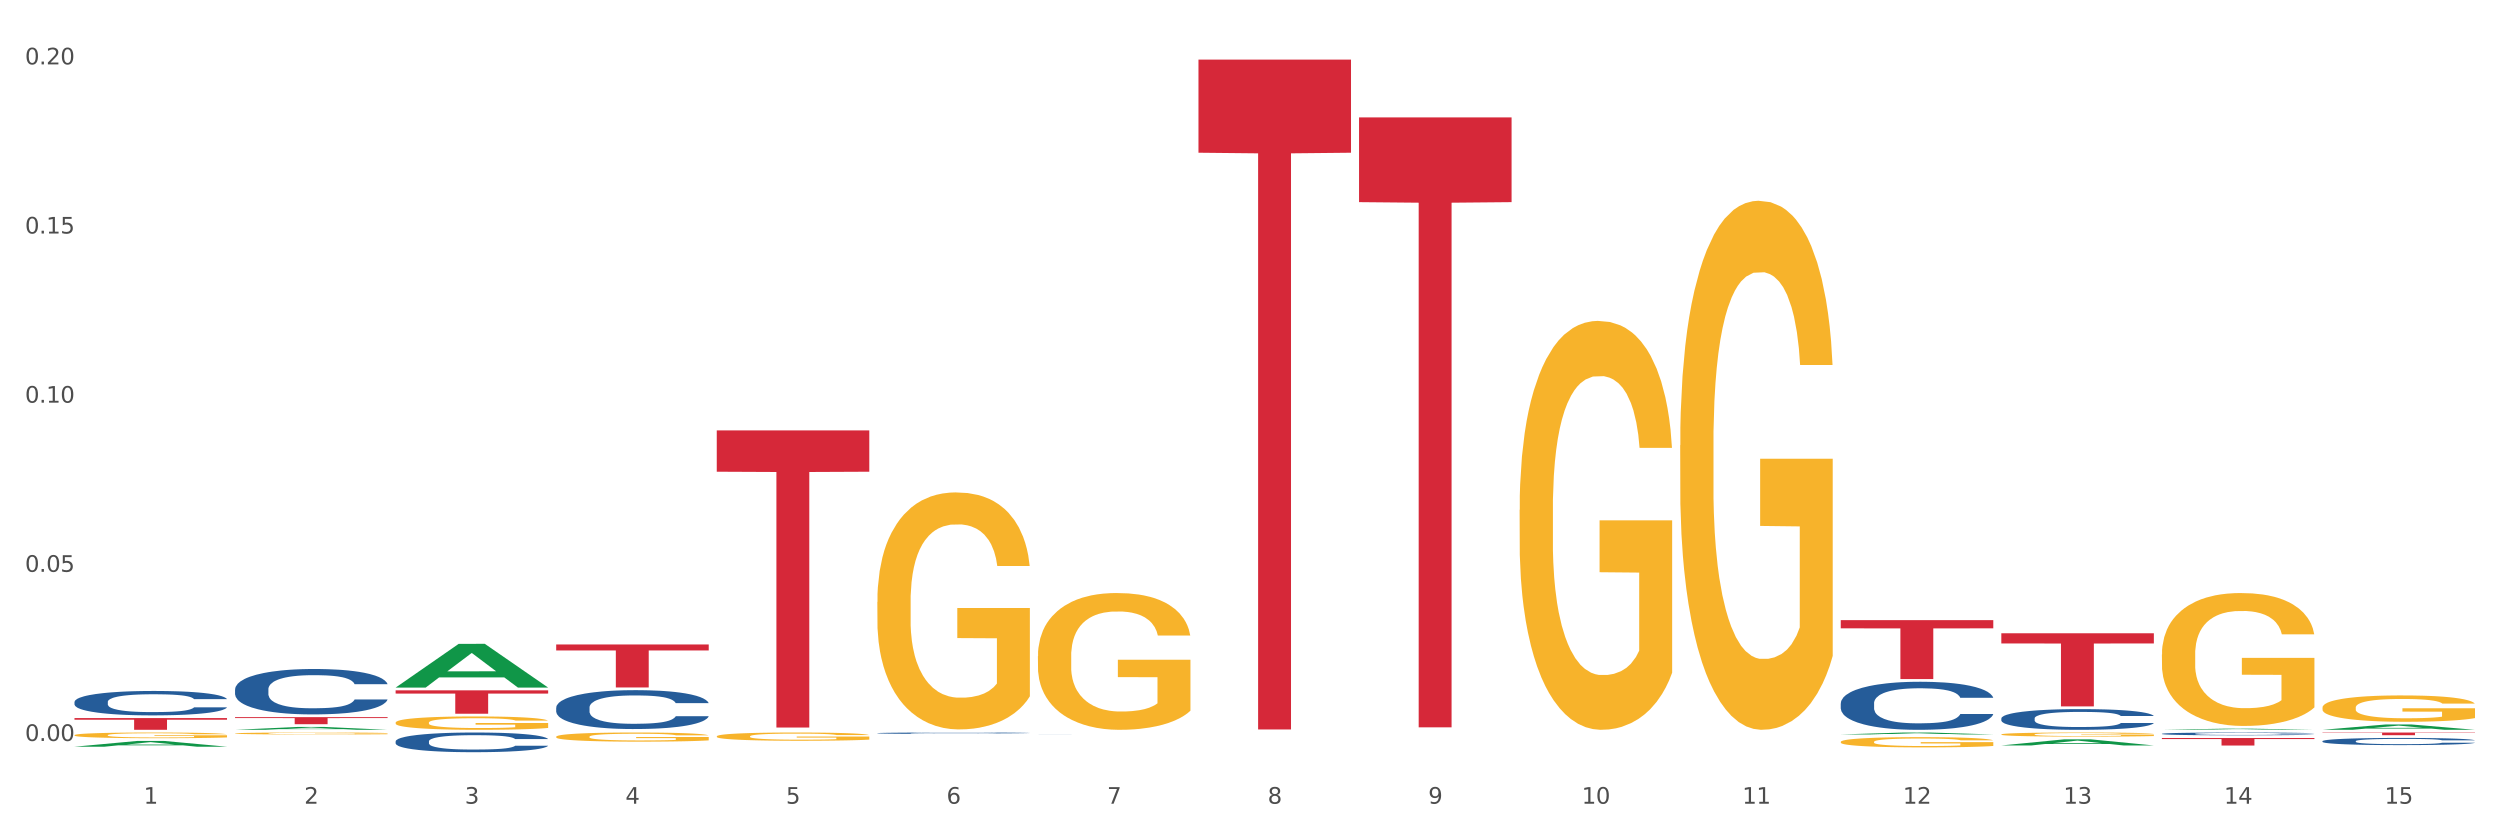 <?xml version="1.0" encoding="utf-8" standalone="no"?>
<!DOCTYPE svg PUBLIC "-//W3C//DTD SVG 1.1//EN"
  "http://www.w3.org/Graphics/SVG/1.1/DTD/svg11.dtd">
<svg xmlns:xlink="http://www.w3.org/1999/xlink" width="1080pt" height="360pt" viewBox="0 0 1080 360" xmlns="http://www.w3.org/2000/svg" version="1.1">
 <rect x="0" y="0" width="1080" height="360" fill="#333333" stroke="none"/>
 <defs>
  <style type="text/css">*{stroke-linejoin: round; stroke-linecap: butt}</style>
 </defs>
 <g id="figure_1">
  <g id="patch_1">
   <path d="M 0 360 
L 1080 360 
L 1080 0 
L 0 0 
z
" style="fill: #ffffff; stroke: #ffffff; stroke-linejoin: miter"/>
  </g>
  <g id="axes_1">
   <g id="matplotlib.axis_1">
    <g id="xtick_1">
     <g id="text_1">
      <!-- 1 -->
      <g style="fill: #4d4d4d" transform="translate(62.07 347.204) scale(0.096 -0.096)">
       <defs>
        <path id="DejaVuSans-31" d="M 794 531 
L 1825 531 
L 1825 4091 
L 703 3866 
L 703 4441 
L 1819 4666 
L 2450 4666 
L 2450 531 
L 3481 531 
L 3481 0 
L 794 0 
L 794 531 
z
" transform="scale(0.016)"/>
       </defs>
       <use xlink:href="#DejaVuSans-31"/>
      </g>
     </g>
    </g>
    <g id="xtick_2">
     <g id="text_2">
      <!-- 2 -->
      <g style="fill: #4d4d4d" transform="translate(131.436 347.204) scale(0.096 -0.096)">
       <defs>
        <path id="DejaVuSans-32" d="M 1228 531 
L 3431 531 
L 3431 0 
L 469 0 
L 469 531 
Q 828 903 1448 1529 
Q 2069 2156 2228 2338 
Q 2531 2678 2651 2914 
Q 2772 3150 2772 3378 
Q 2772 3750 2511 3984 
Q 2250 4219 1831 4219 
Q 1534 4219 1204 4116 
Q 875 4013 500 3803 
L 500 4441 
Q 881 4594 1212 4672 
Q 1544 4750 1819 4750 
Q 2544 4750 2975 4387 
Q 3406 4025 3406 3419 
Q 3406 3131 3298 2873 
Q 3191 2616 2906 2266 
Q 2828 2175 2409 1742 
Q 1991 1309 1228 531 
z
" transform="scale(0.016)"/>
       </defs>
       <use xlink:href="#DejaVuSans-32"/>
      </g>
     </g>
    </g>
    <g id="xtick_3">
     <g id="text_3">
      <!-- 3 -->
      <g style="fill: #4d4d4d" transform="translate(200.802 347.204) scale(0.096 -0.096)">
       <defs>
        <path id="DejaVuSans-33" d="M 2597 2516 
Q 3050 2419 3304 2112 
Q 3559 1806 3559 1356 
Q 3559 666 3084 287 
Q 2609 -91 1734 -91 
Q 1441 -91 1130 -33 
Q 819 25 488 141 
L 488 750 
Q 750 597 1062 519 
Q 1375 441 1716 441 
Q 2309 441 2620 675 
Q 2931 909 2931 1356 
Q 2931 1769 2642 2001 
Q 2353 2234 1838 2234 
L 1294 2234 
L 1294 2753 
L 1863 2753 
Q 2328 2753 2575 2939 
Q 2822 3125 2822 3475 
Q 2822 3834 2567 4026 
Q 2313 4219 1838 4219 
Q 1578 4219 1281 4162 
Q 984 4106 628 3988 
L 628 4550 
Q 988 4650 1302 4700 
Q 1616 4750 1894 4750 
Q 2613 4750 3031 4423 
Q 3450 4097 3450 3541 
Q 3450 3153 3228 2886 
Q 3006 2619 2597 2516 
z
" transform="scale(0.016)"/>
       </defs>
       <use xlink:href="#DejaVuSans-33"/>
      </g>
     </g>
    </g>
    <g id="xtick_4">
     <g id="text_4">
      <!-- 4 -->
      <g style="fill: #4d4d4d" transform="translate(270.169 347.204) scale(0.096 -0.096)">
       <defs>
        <path id="DejaVuSans-34" d="M 2419 4116 
L 825 1625 
L 2419 1625 
L 2419 4116 
z
M 2253 4666 
L 3047 4666 
L 3047 1625 
L 3713 1625 
L 3713 1100 
L 3047 1100 
L 3047 0 
L 2419 0 
L 2419 1100 
L 313 1100 
L 313 1709 
L 2253 4666 
z
" transform="scale(0.016)"/>
       </defs>
       <use xlink:href="#DejaVuSans-34"/>
      </g>
     </g>
    </g>
    <g id="xtick_5">
     <g id="text_5">
      <!-- 5 -->
      <g style="fill: #4d4d4d" transform="translate(339.535 347.204) scale(0.096 -0.096)">
       <defs>
        <path id="DejaVuSans-35" d="M 691 4666 
L 3169 4666 
L 3169 4134 
L 1269 4134 
L 1269 2991 
Q 1406 3038 1543 3061 
Q 1681 3084 1819 3084 
Q 2600 3084 3056 2656 
Q 3513 2228 3513 1497 
Q 3513 744 3044 326 
Q 2575 -91 1722 -91 
Q 1428 -91 1123 -41 
Q 819 9 494 109 
L 494 744 
Q 775 591 1075 516 
Q 1375 441 1709 441 
Q 2250 441 2565 725 
Q 2881 1009 2881 1497 
Q 2881 1984 2565 2268 
Q 2250 2553 1709 2553 
Q 1456 2553 1204 2497 
Q 953 2441 691 2322 
L 691 4666 
z
" transform="scale(0.016)"/>
       </defs>
       <use xlink:href="#DejaVuSans-35"/>
      </g>
     </g>
    </g>
    <g id="xtick_6">
     <g id="text_6">
      <!-- 6 -->
      <g style="fill: #4d4d4d" transform="translate(408.901 347.204) scale(0.096 -0.096)">
       <defs>
        <path id="DejaVuSans-36" d="M 2113 2584 
Q 1688 2584 1439 2293 
Q 1191 2003 1191 1497 
Q 1191 994 1439 701 
Q 1688 409 2113 409 
Q 2538 409 2786 701 
Q 3034 994 3034 1497 
Q 3034 2003 2786 2293 
Q 2538 2584 2113 2584 
z
M 3366 4563 
L 3366 3988 
Q 3128 4100 2886 4159 
Q 2644 4219 2406 4219 
Q 1781 4219 1451 3797 
Q 1122 3375 1075 2522 
Q 1259 2794 1537 2939 
Q 1816 3084 2150 3084 
Q 2853 3084 3261 2657 
Q 3669 2231 3669 1497 
Q 3669 778 3244 343 
Q 2819 -91 2113 -91 
Q 1303 -91 875 529 
Q 447 1150 447 2328 
Q 447 3434 972 4092 
Q 1497 4750 2381 4750 
Q 2619 4750 2861 4703 
Q 3103 4656 3366 4563 
z
" transform="scale(0.016)"/>
       </defs>
       <use xlink:href="#DejaVuSans-36"/>
      </g>
     </g>
    </g>
    <g id="xtick_7">
     <g id="text_7">
      <!-- 7 -->
      <g style="fill: #4d4d4d" transform="translate(478.267 347.204) scale(0.096 -0.096)">
       <defs>
        <path id="DejaVuSans-37" d="M 525 4666 
L 3525 4666 
L 3525 4397 
L 1831 0 
L 1172 0 
L 2766 4134 
L 525 4134 
L 525 4666 
z
" transform="scale(0.016)"/>
       </defs>
       <use xlink:href="#DejaVuSans-37"/>
      </g>
     </g>
    </g>
    <g id="xtick_8">
     <g id="text_8">
      <!-- 8 -->
      <g style="fill: #4d4d4d" transform="translate(547.634 347.204) scale(0.096 -0.096)">
       <defs>
        <path id="DejaVuSans-38" d="M 2034 2216 
Q 1584 2216 1326 1975 
Q 1069 1734 1069 1313 
Q 1069 891 1326 650 
Q 1584 409 2034 409 
Q 2484 409 2743 651 
Q 3003 894 3003 1313 
Q 3003 1734 2745 1975 
Q 2488 2216 2034 2216 
z
M 1403 2484 
Q 997 2584 770 2862 
Q 544 3141 544 3541 
Q 544 4100 942 4425 
Q 1341 4750 2034 4750 
Q 2731 4750 3128 4425 
Q 3525 4100 3525 3541 
Q 3525 3141 3298 2862 
Q 3072 2584 2669 2484 
Q 3125 2378 3379 2068 
Q 3634 1759 3634 1313 
Q 3634 634 3220 271 
Q 2806 -91 2034 -91 
Q 1263 -91 848 271 
Q 434 634 434 1313 
Q 434 1759 690 2068 
Q 947 2378 1403 2484 
z
M 1172 3481 
Q 1172 3119 1398 2916 
Q 1625 2713 2034 2713 
Q 2441 2713 2670 2916 
Q 2900 3119 2900 3481 
Q 2900 3844 2670 4047 
Q 2441 4250 2034 4250 
Q 1625 4250 1398 4047 
Q 1172 3844 1172 3481 
z
" transform="scale(0.016)"/>
       </defs>
       <use xlink:href="#DejaVuSans-38"/>
      </g>
     </g>
    </g>
    <g id="xtick_9">
     <g id="text_9">
      <!-- 9 -->
      <g style="fill: #4d4d4d" transform="translate(617 347.204) scale(0.096 -0.096)">
       <defs>
        <path id="DejaVuSans-39" d="M 703 97 
L 703 672 
Q 941 559 1184 500 
Q 1428 441 1663 441 
Q 2288 441 2617 861 
Q 2947 1281 2994 2138 
Q 2813 1869 2534 1725 
Q 2256 1581 1919 1581 
Q 1219 1581 811 2004 
Q 403 2428 403 3163 
Q 403 3881 828 4315 
Q 1253 4750 1959 4750 
Q 2769 4750 3195 4129 
Q 3622 3509 3622 2328 
Q 3622 1225 3098 567 
Q 2575 -91 1691 -91 
Q 1453 -91 1209 -44 
Q 966 3 703 97 
z
M 1959 2075 
Q 2384 2075 2632 2365 
Q 2881 2656 2881 3163 
Q 2881 3666 2632 3958 
Q 2384 4250 1959 4250 
Q 1534 4250 1286 3958 
Q 1038 3666 1038 3163 
Q 1038 2656 1286 2365 
Q 1534 2075 1959 2075 
z
" transform="scale(0.016)"/>
       </defs>
       <use xlink:href="#DejaVuSans-39"/>
      </g>
     </g>
    </g>
    <g id="xtick_10">
     <g id="text_10">
      <!-- 10 -->
      <g style="fill: #4d4d4d" transform="translate(683.312 347.204) scale(0.096 -0.096)">
       <defs>
        <path id="DejaVuSans-30" d="M 2034 4250 
Q 1547 4250 1301 3770 
Q 1056 3291 1056 2328 
Q 1056 1369 1301 889 
Q 1547 409 2034 409 
Q 2525 409 2770 889 
Q 3016 1369 3016 2328 
Q 3016 3291 2770 3770 
Q 2525 4250 2034 4250 
z
M 2034 4750 
Q 2819 4750 3233 4129 
Q 3647 3509 3647 2328 
Q 3647 1150 3233 529 
Q 2819 -91 2034 -91 
Q 1250 -91 836 529 
Q 422 1150 422 2328 
Q 422 3509 836 4129 
Q 1250 4750 2034 4750 
z
" transform="scale(0.016)"/>
       </defs>
       <use xlink:href="#DejaVuSans-31"/>
       <use xlink:href="#DejaVuSans-30" transform="translate(63.623 0)"/>
      </g>
     </g>
    </g>
    <g id="xtick_11">
     <g id="text_11">
      <!-- 11 -->
      <g style="fill: #4d4d4d" transform="translate(752.678 347.204) scale(0.096 -0.096)">
       <use xlink:href="#DejaVuSans-31"/>
       <use xlink:href="#DejaVuSans-31" transform="translate(63.623 0)"/>
      </g>
     </g>
    </g>
    <g id="xtick_12">
     <g id="text_12">
      <!-- 12 -->
      <g style="fill: #4d4d4d" transform="translate(822.044 347.204) scale(0.096 -0.096)">
       <use xlink:href="#DejaVuSans-31"/>
       <use xlink:href="#DejaVuSans-32" transform="translate(63.623 0)"/>
      </g>
     </g>
    </g>
    <g id="xtick_13">
     <g id="text_13">
      <!-- 13 -->
      <g style="fill: #4d4d4d" transform="translate(891.411 347.204) scale(0.096 -0.096)">
       <use xlink:href="#DejaVuSans-31"/>
       <use xlink:href="#DejaVuSans-33" transform="translate(63.623 0)"/>
      </g>
     </g>
    </g>
    <g id="xtick_14">
     <g id="text_14">
      <!-- 14 -->
      <g style="fill: #4d4d4d" transform="translate(960.777 347.204) scale(0.096 -0.096)">
       <use xlink:href="#DejaVuSans-31"/>
       <use xlink:href="#DejaVuSans-34" transform="translate(63.623 0)"/>
      </g>
     </g>
    </g>
    <g id="xtick_15">
     <g id="text_15">
      <!-- 15 -->
      <g style="fill: #4d4d4d" transform="translate(1030.143 347.204) scale(0.096 -0.096)">
       <use xlink:href="#DejaVuSans-31"/>
       <use xlink:href="#DejaVuSans-35" transform="translate(63.623 0)"/>
      </g>
     </g>
    </g>
    <g id="xtick_16"/>
    <g id="xtick_17"/>
    <g id="xtick_18"/>
    <g id="xtick_19"/>
    <g id="xtick_20"/>
    <g id="xtick_21"/>
    <g id="xtick_22"/>
    <g id="xtick_23"/>
    <g id="xtick_24"/>
    <g id="xtick_25"/>
    <g id="xtick_26"/>
    <g id="xtick_27"/>
    <g id="xtick_28"/>
    <g id="xtick_29"/>
   </g>
   <g id="matplotlib.axis_2">
    <g id="ytick_1">
     <g id="text_16">
      <!-- 0.00 -->
      <g style="fill: #4d4d4d" transform="translate(10.8 320.093) scale(0.096 -0.096)">
       <defs>
        <path id="DejaVuSans-2e" d="M 684 794 
L 1344 794 
L 1344 0 
L 684 0 
L 684 794 
z
" transform="scale(0.016)"/>
       </defs>
       <use xlink:href="#DejaVuSans-30"/>
       <use xlink:href="#DejaVuSans-2e" transform="translate(63.623 0)"/>
       <use xlink:href="#DejaVuSans-30" transform="translate(95.41 0)"/>
       <use xlink:href="#DejaVuSans-30" transform="translate(159.033 0)"/>
      </g>
     </g>
    </g>
    <g id="ytick_2">
     <g id="text_17">
      <!-- 0.05 -->
      <g style="fill: #4d4d4d" transform="translate(10.8 247.024) scale(0.096 -0.096)">
       <use xlink:href="#DejaVuSans-30"/>
       <use xlink:href="#DejaVuSans-2e" transform="translate(63.623 0)"/>
       <use xlink:href="#DejaVuSans-30" transform="translate(95.41 0)"/>
       <use xlink:href="#DejaVuSans-35" transform="translate(159.033 0)"/>
      </g>
     </g>
    </g>
    <g id="ytick_3">
     <g id="text_18">
      <!-- 0.10 -->
      <g style="fill: #4d4d4d" transform="translate(10.8 173.956) scale(0.096 -0.096)">
       <use xlink:href="#DejaVuSans-30"/>
       <use xlink:href="#DejaVuSans-2e" transform="translate(63.623 0)"/>
       <use xlink:href="#DejaVuSans-31" transform="translate(95.41 0)"/>
       <use xlink:href="#DejaVuSans-30" transform="translate(159.033 0)"/>
      </g>
     </g>
    </g>
    <g id="ytick_4">
     <g id="text_19">
      <!-- 0.15 -->
      <g style="fill: #4d4d4d" transform="translate(10.8 100.887) scale(0.096 -0.096)">
       <use xlink:href="#DejaVuSans-30"/>
       <use xlink:href="#DejaVuSans-2e" transform="translate(63.623 0)"/>
       <use xlink:href="#DejaVuSans-31" transform="translate(95.41 0)"/>
       <use xlink:href="#DejaVuSans-35" transform="translate(159.033 0)"/>
      </g>
     </g>
    </g>
    <g id="ytick_5">
     <g id="text_20">
      <!-- 0.20 -->
      <g style="fill: #4d4d4d" transform="translate(10.8 27.818) scale(0.096 -0.096)">
       <use xlink:href="#DejaVuSans-30"/>
       <use xlink:href="#DejaVuSans-2e" transform="translate(63.623 0)"/>
       <use xlink:href="#DejaVuSans-32" transform="translate(95.41 0)"/>
       <use xlink:href="#DejaVuSans-30" transform="translate(159.033 0)"/>
      </g>
     </g>
    </g>
    <g id="ytick_6"/>
    <g id="ytick_7"/>
    <g id="ytick_8"/>
    <g id="ytick_9"/>
   </g>
   <g id="PolyCollection_1">
    <path d="M 32.175 322.573 
L 32.243 322.571 
L 59.417 320.074 
L 70.695 320.072 
L 98.073 322.578 
L 85.029 322.578 
L 79.119 321.994 
L 51.061 321.994 
L 50.857 322.004 
L 45.151 322.578 
L 32.175 322.578 
L 32.175 322.573 
L 54.594 321.646 
L 75.586 321.644 
L 65.192 320.606 
L 65.056 320.601 
L 64.92 320.608 
L 54.526 321.644 
L 54.594 321.646 
L 32.175 322.573 
z
" clip-path="url(#p7fa6c1a123)" style="fill: #109648"/>
    <path d="M 170.907 298.212 
L 236.805 298.212 
L 236.805 299.62 
L 210.883 299.629 
L 210.883 308.343 
L 196.673 308.343 
L 196.673 299.629 
L 170.907 299.62 
L 170.907 298.221 
L 170.907 298.212 
z
" clip-path="url(#p7fa6c1a123)" style="fill: #d62839"/>
    <path d="M 101.541 309.79 
L 167.439 309.79 
L 167.439 310.217 
L 141.517 310.22 
L 141.517 312.866 
L 127.307 312.866 
L 127.307 310.22 
L 101.541 310.217 
L 101.541 309.793 
L 101.541 309.79 
z
" clip-path="url(#p7fa6c1a123)" style="fill: #d62839"/>
    <path d="M 32.175 310.209 
L 98.073 310.209 
L 98.073 310.914 
L 72.151 310.919 
L 72.151 315.283 
L 57.941 315.283 
L 57.941 310.919 
L 32.175 310.914 
L 32.175 310.214 
L 32.175 310.209 
z
" clip-path="url(#p7fa6c1a123)" style="fill: #d62839"/>
    <path d="M 240.274 278.406 
L 306.172 278.406 
L 306.172 280.988 
L 280.25 281.005 
L 280.25 296.984 
L 266.039 296.984 
L 266.039 281.005 
L 240.274 280.988 
L 240.274 278.424 
L 240.274 278.406 
z
" clip-path="url(#p7fa6c1a123)" style="fill: #d62839"/>
    <path d="M 795.203 320.493 
L 795.281 320.489 
L 795.281 320.343 
L 795.437 320.218 
L 796.215 319.914 
L 797.382 319.663 
L 798.238 319.529 
L 799.094 319.42 
L 800.105 319.311 
L 801.35 319.197 
L 803.606 319.031 
L 805.006 318.946 
L 806.718 318.857 
L 809.83 318.728 
L 812.086 318.655 
L 814.42 318.594 
L 818.233 318.521 
L 820.722 318.489 
L 823.368 318.464 
L 826.557 318.448 
L 828.969 318.444 
L 834.26 318.456 
L 838.772 318.493 
L 840.951 318.521 
L 843.752 318.57 
L 845.23 318.602 
L 847.642 318.667 
L 850.131 318.752 
L 851.843 318.825 
L 854.41 318.962 
L 856.355 319.1 
L 858.145 319.27 
L 859.078 319.388 
L 859.779 319.497 
L 860.401 319.622 
L 861.024 319.821 
L 847.019 319.821 
L 846.475 319.679 
L 845.619 319.545 
L 844.374 319.416 
L 843.285 319.335 
L 841.418 319.234 
L 839.706 319.169 
L 837.916 319.12 
L 835.738 319.08 
L 834.026 319.06 
L 831.615 319.043 
L 826.869 319.047 
L 823.679 319.08 
L 821.5 319.12 
L 820.1 319.157 
L 818.855 319.197 
L 817.455 319.254 
L 815.821 319.339 
L 814.654 319.416 
L 813.487 319.513 
L 812.553 319.61 
L 811.697 319.724 
L 810.997 319.845 
L 810.453 319.971 
L 809.986 320.124 
L 809.597 320.38 
L 809.597 320.934 
L 809.752 321.06 
L 810.141 321.226 
L 810.608 321.351 
L 811.386 321.501 
L 812.086 321.602 
L 813.409 321.748 
L 814.887 321.87 
L 816.054 321.947 
L 817.221 322.011 
L 819.244 322.1 
L 821.5 322.173 
L 823.445 322.218 
L 826.091 322.258 
L 827.88 322.275 
L 829.436 322.283 
L 833.248 322.283 
L 835.971 322.27 
L 839.006 322.242 
L 841.34 322.206 
L 843.285 322.161 
L 845.463 322.088 
L 846.864 322.019 
L 846.864 321.173 
L 829.747 321.169 
L 829.747 320.606 
L 861.101 320.606 
L 861.101 322.258 
L 859.779 322.343 
L 858.3 322.42 
L 856.744 322.489 
L 854.41 322.574 
L 851.61 322.655 
L 849.12 322.712 
L 846.475 322.76 
L 843.363 322.805 
L 839.317 322.845 
L 836.827 322.862 
L 833.715 322.874 
L 830.059 322.878 
L 826.869 322.87 
L 823.757 322.849 
L 820.489 322.813 
L 817.299 322.76 
L 814.887 322.708 
L 812.475 322.643 
L 809.908 322.558 
L 807.885 322.477 
L 806.329 322.404 
L 804.617 322.311 
L 802.75 322.189 
L 801.35 322.08 
L 800.105 321.967 
L 798.782 321.821 
L 797.849 321.696 
L 796.915 321.538 
L 796.37 321.42 
L 795.748 321.238 
L 795.281 320.983 
L 795.203 320.493 
z
" clip-path="url(#p7fa6c1a123)" style="fill: #f7b32b"/>
    <path d="M 933.936 316.989 
L 934.014 316.988 
L 934.014 316.957 
L 934.247 316.915 
L 935.104 316.838 
L 936.195 316.78 
L 938.064 316.711 
L 939.077 316.682 
L 940.401 316.65 
L 943.127 316.598 
L 946.243 316.554 
L 948.424 316.53 
L 950.06 316.514 
L 953.721 316.487 
L 955.824 316.475 
L 958.005 316.465 
L 959.874 316.458 
L 962.99 316.45 
L 965.483 316.447 
L 968.365 316.446 
L 970.779 316.447 
L 973.973 316.452 
L 978.647 316.465 
L 980.438 316.472 
L 982.853 316.486 
L 985.346 316.503 
L 987.371 316.521 
L 989.708 316.546 
L 992.122 316.58 
L 994.459 316.622 
L 996.095 316.66 
L 997.419 316.701 
L 998.587 316.751 
L 999.444 316.805 
L 999.834 316.85 
L 985.579 316.85 
L 985.19 316.809 
L 984.411 316.765 
L 983.632 316.735 
L 982.775 316.711 
L 981.451 316.683 
L 980.283 316.666 
L 978.335 316.645 
L 976.544 316.632 
L 975.064 316.624 
L 973.272 316.617 
L 969.455 316.611 
L 966.729 316.611 
L 965.015 316.613 
L 962.912 316.618 
L 961.121 316.626 
L 959.018 316.639 
L 957.382 316.654 
L 955.746 316.672 
L 954.811 316.686 
L 953.409 316.71 
L 952.475 316.73 
L 951.228 316.764 
L 950.527 316.788 
L 949.281 316.851 
L 948.736 316.898 
L 948.502 316.93 
L 948.346 316.965 
L 948.346 317.137 
L 948.814 317.215 
L 949.203 317.248 
L 949.826 317.285 
L 950.995 317.334 
L 952.708 317.381 
L 954.5 317.416 
L 955.98 317.437 
L 957.382 317.452 
L 958.784 317.464 
L 960.498 317.475 
L 961.9 317.482 
L 964.003 317.489 
L 966.495 317.492 
L 968.443 317.492 
L 972.415 317.486 
L 974.207 317.481 
L 975.92 317.473 
L 977.79 317.461 
L 979.27 317.448 
L 980.127 317.438 
L 981.529 317.417 
L 982.619 317.395 
L 983.554 317.369 
L 984.177 317.347 
L 984.878 317.314 
L 985.423 317.277 
L 985.579 317.257 
L 999.834 317.257 
L 999.522 317.296 
L 998.977 317.335 
L 997.886 317.387 
L 997.03 317.417 
L 995.705 317.453 
L 994.303 317.484 
L 992.356 317.518 
L 990.564 317.544 
L 988.695 317.566 
L 986.67 317.586 
L 983.009 317.613 
L 981.685 317.621 
L 978.88 317.634 
L 976.699 317.642 
L 973.506 317.65 
L 970.234 317.654 
L 966.807 317.655 
L 963.769 317.653 
L 960.42 317.647 
L 958.317 317.64 
L 955.98 317.63 
L 953.253 317.615 
L 950.683 317.596 
L 948.268 317.574 
L 946.009 317.548 
L 943.906 317.52 
L 941.18 317.472 
L 939.155 317.426 
L 937.675 317.383 
L 936.662 317.346 
L 935.65 317.3 
L 935.104 317.268 
L 934.247 317.19 
L 933.936 317.119 
L 933.936 316.989 
z
" clip-path="url(#p7fa6c1a123)" style="fill: #255c99"/>
    <path d="M 1003.302 320.178 
L 1003.38 320.175 
L 1003.38 320.095 
L 1003.614 319.988 
L 1004.47 319.789 
L 1005.561 319.639 
L 1007.43 319.463 
L 1008.443 319.389 
L 1009.767 319.307 
L 1012.494 319.174 
L 1015.609 319.06 
L 1017.79 318.998 
L 1019.426 318.958 
L 1023.087 318.887 
L 1025.19 318.856 
L 1027.371 318.831 
L 1029.241 318.814 
L 1032.356 318.794 
L 1034.849 318.785 
L 1037.731 318.783 
L 1040.146 318.785 
L 1043.339 318.797 
L 1048.013 318.831 
L 1049.805 318.851 
L 1052.219 318.885 
L 1054.712 318.93 
L 1056.737 318.975 
L 1059.074 319.041 
L 1061.489 319.126 
L 1063.825 319.233 
L 1065.461 319.333 
L 1066.785 319.437 
L 1067.954 319.565 
L 1068.811 319.704 
L 1069.2 319.82 
L 1054.945 319.82 
L 1054.556 319.715 
L 1053.777 319.602 
L 1052.998 319.525 
L 1052.141 319.463 
L 1050.817 319.392 
L 1049.649 319.347 
L 1047.701 319.293 
L 1045.91 319.259 
L 1044.43 319.239 
L 1042.638 319.222 
L 1038.822 319.205 
L 1036.095 319.205 
L 1034.382 319.211 
L 1032.278 319.225 
L 1030.487 319.245 
L 1028.384 319.279 
L 1026.748 319.316 
L 1025.112 319.364 
L 1024.178 319.398 
L 1022.775 319.46 
L 1021.841 319.511 
L 1020.594 319.599 
L 1019.893 319.661 
L 1018.647 319.823 
L 1018.102 319.942 
L 1017.868 320.024 
L 1017.712 320.115 
L 1017.712 320.557 
L 1018.18 320.756 
L 1018.569 320.841 
L 1019.192 320.937 
L 1020.361 321.062 
L 1022.074 321.184 
L 1023.866 321.272 
L 1025.346 321.326 
L 1026.748 321.366 
L 1028.15 321.397 
L 1029.864 321.425 
L 1031.266 321.442 
L 1033.369 321.459 
L 1035.862 321.468 
L 1037.809 321.468 
L 1041.781 321.453 
L 1043.573 321.439 
L 1045.287 321.419 
L 1047.156 321.388 
L 1048.636 321.354 
L 1049.493 321.329 
L 1050.895 321.275 
L 1051.986 321.218 
L 1052.92 321.153 
L 1053.543 321.096 
L 1054.244 321.011 
L 1054.79 320.915 
L 1054.945 320.864 
L 1069.2 320.864 
L 1068.888 320.966 
L 1068.343 321.065 
L 1067.253 321.198 
L 1066.396 321.275 
L 1065.072 321.368 
L 1063.67 321.448 
L 1061.722 321.536 
L 1059.931 321.601 
L 1058.061 321.658 
L 1056.036 321.709 
L 1052.375 321.779 
L 1051.051 321.799 
L 1048.247 321.833 
L 1046.066 321.853 
L 1042.872 321.873 
L 1039.6 321.884 
L 1036.173 321.887 
L 1033.135 321.882 
L 1029.786 321.865 
L 1027.683 321.848 
L 1025.346 321.822 
L 1022.62 321.782 
L 1020.049 321.734 
L 1017.634 321.677 
L 1015.376 321.612 
L 1013.272 321.538 
L 1010.546 321.417 
L 1008.521 321.297 
L 1007.041 321.187 
L 1006.028 321.093 
L 1005.016 320.974 
L 1004.47 320.892 
L 1003.614 320.694 
L 1003.302 320.509 
L 1003.302 320.178 
z
" clip-path="url(#p7fa6c1a123)" style="fill: #255c99"/>
    <path d="M 864.57 310.354 
L 864.648 310.346 
L 864.648 310.117 
L 864.881 309.806 
L 865.738 309.234 
L 866.829 308.8 
L 868.698 308.294 
L 869.711 308.081 
L 871.035 307.844 
L 873.761 307.46 
L 876.877 307.133 
L 879.058 306.953 
L 880.694 306.838 
L 884.355 306.634 
L 886.458 306.544 
L 888.639 306.471 
L 890.508 306.422 
L 893.624 306.364 
L 896.117 306.34 
L 898.999 306.332 
L 901.413 306.34 
L 904.607 306.373 
L 909.281 306.471 
L 911.072 306.528 
L 913.487 306.626 
L 915.979 306.757 
L 918.005 306.888 
L 920.341 307.076 
L 922.756 307.321 
L 925.093 307.631 
L 926.729 307.918 
L 928.053 308.22 
L 929.221 308.588 
L 930.078 308.988 
L 930.468 309.324 
L 916.213 309.324 
L 915.824 309.021 
L 915.045 308.694 
L 914.266 308.473 
L 913.409 308.294 
L 912.085 308.089 
L 910.916 307.958 
L 908.969 307.803 
L 907.177 307.705 
L 905.697 307.648 
L 903.906 307.599 
L 900.089 307.55 
L 897.363 307.55 
L 895.649 307.566 
L 893.546 307.607 
L 891.754 307.664 
L 889.651 307.762 
L 888.016 307.869 
L 886.38 308.007 
L 885.445 308.106 
L 884.043 308.285 
L 883.108 308.433 
L 881.862 308.686 
L 881.161 308.866 
L 879.915 309.332 
L 879.369 309.675 
L 879.136 309.912 
L 878.98 310.174 
L 878.98 311.449 
L 879.447 312.021 
L 879.837 312.267 
L 880.46 312.545 
L 881.628 312.904 
L 883.342 313.256 
L 885.134 313.509 
L 886.614 313.665 
L 888.016 313.779 
L 889.418 313.869 
L 891.131 313.951 
L 892.533 314 
L 894.637 314.049 
L 897.129 314.073 
L 899.076 314.073 
L 903.049 314.032 
L 904.841 313.992 
L 906.554 313.934 
L 908.424 313.844 
L 909.904 313.746 
L 910.76 313.673 
L 912.163 313.517 
L 913.253 313.354 
L 914.188 313.166 
L 914.811 313.002 
L 915.512 312.757 
L 916.057 312.479 
L 916.213 312.332 
L 930.468 312.332 
L 930.156 312.626 
L 929.611 312.912 
L 928.52 313.297 
L 927.663 313.517 
L 926.339 313.787 
L 924.937 314.016 
L 922.99 314.27 
L 921.198 314.458 
L 919.329 314.621 
L 917.304 314.768 
L 913.643 314.973 
L 912.318 315.03 
L 909.514 315.128 
L 907.333 315.185 
L 904.14 315.242 
L 900.868 315.275 
L 897.441 315.283 
L 894.403 315.267 
L 891.053 315.218 
L 888.95 315.169 
L 886.614 315.095 
L 883.887 314.981 
L 881.317 314.842 
L 878.902 314.678 
L 876.643 314.49 
L 874.54 314.278 
L 871.814 313.926 
L 869.789 313.583 
L 868.309 313.264 
L 867.296 312.994 
L 866.283 312.651 
L 865.738 312.414 
L 864.881 311.842 
L 864.57 311.31 
L 864.57 310.354 
z
" clip-path="url(#p7fa6c1a123)" style="fill: #255c99"/>
    <path d="M 795.203 303.849 
L 795.281 303.83 
L 795.281 303.299 
L 795.515 302.579 
L 796.372 301.251 
L 797.462 300.246 
L 799.332 299.071 
L 800.344 298.578 
L 801.669 298.028 
L 804.395 297.137 
L 807.511 296.378 
L 809.692 295.961 
L 811.327 295.695 
L 814.988 295.221 
L 817.092 295.013 
L 819.273 294.842 
L 821.142 294.728 
L 824.258 294.596 
L 826.75 294.539 
L 829.632 294.52 
L 832.047 294.539 
L 835.241 294.615 
L 839.914 294.842 
L 841.706 294.975 
L 844.121 295.202 
L 846.613 295.506 
L 848.638 295.809 
L 850.975 296.245 
L 853.39 296.814 
L 855.727 297.535 
L 857.362 298.198 
L 858.687 298.9 
L 859.855 299.753 
L 860.712 300.682 
L 861.101 301.46 
L 846.847 301.46 
L 846.457 300.758 
L 845.678 300 
L 844.899 299.488 
L 844.043 299.071 
L 842.718 298.597 
L 841.55 298.293 
L 839.603 297.933 
L 837.811 297.705 
L 836.331 297.573 
L 834.54 297.459 
L 830.723 297.345 
L 827.997 297.345 
L 826.283 297.383 
L 824.18 297.478 
L 822.388 297.611 
L 820.285 297.838 
L 818.649 298.085 
L 817.014 298.407 
L 816.079 298.635 
L 814.677 299.052 
L 813.742 299.393 
L 812.496 299.981 
L 811.795 300.398 
L 810.548 301.479 
L 810.003 302.275 
L 809.77 302.825 
L 809.614 303.432 
L 809.614 306.39 
L 810.081 307.717 
L 810.471 308.286 
L 811.094 308.931 
L 812.262 309.765 
L 813.976 310.581 
L 815.767 311.168 
L 817.247 311.529 
L 818.649 311.794 
L 820.051 312.003 
L 821.765 312.192 
L 823.167 312.306 
L 825.27 312.42 
L 827.763 312.477 
L 829.71 312.477 
L 833.683 312.382 
L 835.474 312.287 
L 837.188 312.155 
L 839.057 311.946 
L 840.537 311.718 
L 841.394 311.548 
L 842.796 311.187 
L 843.887 310.808 
L 844.822 310.372 
L 845.445 309.993 
L 846.146 309.424 
L 846.691 308.779 
L 846.847 308.438 
L 861.101 308.438 
L 860.79 309.121 
L 860.245 309.784 
L 859.154 310.675 
L 858.297 311.187 
L 856.973 311.813 
L 855.571 312.344 
L 853.624 312.932 
L 851.832 313.368 
L 849.963 313.747 
L 847.937 314.089 
L 844.276 314.563 
L 842.952 314.695 
L 840.148 314.923 
L 837.967 315.056 
L 834.773 315.188 
L 831.502 315.264 
L 828.074 315.283 
L 825.037 315.245 
L 821.687 315.132 
L 819.584 315.018 
L 817.247 314.847 
L 814.521 314.582 
L 811.951 314.259 
L 809.536 313.88 
L 807.277 313.444 
L 805.174 312.951 
L 802.448 312.136 
L 800.422 311.339 
L 798.942 310.6 
L 797.93 309.974 
L 796.917 309.177 
L 796.372 308.628 
L 795.515 307.3 
L 795.203 306.068 
L 795.203 303.849 
z
" clip-path="url(#p7fa6c1a123)" style="fill: #255c99"/>
    <path d="M 379.006 316.719 
L 379.084 316.719 
L 379.084 316.703 
L 379.318 316.682 
L 380.175 316.643 
L 381.265 316.614 
L 383.134 316.579 
L 384.147 316.565 
L 385.471 316.549 
L 388.198 316.523 
L 391.313 316.5 
L 393.494 316.488 
L 395.13 316.48 
L 398.791 316.467 
L 400.894 316.46 
L 403.075 316.455 
L 404.945 316.452 
L 408.06 316.448 
L 410.553 316.447 
L 413.435 316.446 
L 415.85 316.447 
L 419.043 316.449 
L 423.717 316.455 
L 425.509 316.459 
L 427.923 316.466 
L 430.416 316.475 
L 432.441 316.484 
L 434.778 316.496 
L 437.193 316.513 
L 439.529 316.534 
L 441.165 316.554 
L 442.489 316.574 
L 443.658 316.599 
L 444.515 316.626 
L 444.904 316.649 
L 430.65 316.649 
L 430.26 316.629 
L 429.481 316.606 
L 428.702 316.591 
L 427.845 316.579 
L 426.521 316.565 
L 425.353 316.556 
L 423.405 316.546 
L 421.614 316.539 
L 420.134 316.535 
L 418.342 316.532 
L 414.526 316.529 
L 411.799 316.529 
L 410.086 316.53 
L 407.982 316.533 
L 406.191 316.536 
L 404.088 316.543 
L 402.452 316.55 
L 400.816 316.56 
L 399.882 316.566 
L 398.479 316.579 
L 397.545 316.589 
L 396.298 316.606 
L 395.597 316.618 
L 394.351 316.65 
L 393.806 316.673 
L 393.572 316.689 
L 393.416 316.707 
L 393.416 316.793 
L 393.884 316.832 
L 394.273 316.849 
L 394.896 316.868 
L 396.065 316.892 
L 397.778 316.916 
L 399.57 316.933 
L 401.05 316.944 
L 402.452 316.952 
L 403.854 316.958 
L 405.568 316.963 
L 406.97 316.967 
L 409.073 316.97 
L 411.566 316.972 
L 413.513 316.972 
L 417.485 316.969 
L 419.277 316.966 
L 420.991 316.962 
L 422.86 316.956 
L 424.34 316.949 
L 425.197 316.944 
L 426.599 316.934 
L 427.69 316.923 
L 428.624 316.91 
L 429.247 316.899 
L 429.948 316.882 
L 430.494 316.863 
L 430.65 316.853 
L 444.904 316.853 
L 444.592 316.873 
L 444.047 316.893 
L 442.957 316.919 
L 442.1 316.934 
L 440.776 316.952 
L 439.374 316.968 
L 437.426 316.985 
L 435.635 316.998 
L 433.765 317.009 
L 431.74 317.019 
L 428.079 317.033 
L 426.755 317.037 
L 423.951 317.043 
L 421.77 317.047 
L 418.576 317.051 
L 415.304 317.053 
L 411.877 317.054 
L 408.839 317.053 
L 405.49 317.049 
L 403.387 317.046 
L 401.05 317.041 
L 398.324 317.033 
L 395.753 317.024 
L 393.339 317.013 
L 391.08 317 
L 388.976 316.986 
L 386.25 316.962 
L 384.225 316.938 
L 382.745 316.917 
L 381.732 316.898 
L 380.72 316.875 
L 380.175 316.859 
L 379.318 316.82 
L 379.006 316.784 
L 379.006 316.719 
z
" clip-path="url(#p7fa6c1a123)" style="fill: #255c99"/>
    <path d="M 448.372 317.334 
L 448.45 317.334 
L 448.45 317.334 
L 448.684 317.333 
L 449.541 317.333 
L 450.631 317.333 
L 452.501 317.332 
L 453.513 317.332 
L 454.837 317.332 
L 457.564 317.332 
L 460.679 317.332 
L 462.861 317.331 
L 464.496 317.331 
L 468.157 317.331 
L 470.26 317.331 
L 472.441 317.331 
L 474.311 317.331 
L 477.427 317.331 
L 479.919 317.331 
L 482.801 317.331 
L 485.216 317.331 
L 488.41 317.331 
L 493.083 317.331 
L 494.875 317.331 
L 497.289 317.331 
L 499.782 317.331 
L 501.807 317.331 
L 504.144 317.332 
L 506.559 317.332 
L 508.896 317.332 
L 510.531 317.332 
L 511.856 317.332 
L 513.024 317.333 
L 513.881 317.333 
L 514.27 317.333 
L 500.016 317.333 
L 499.626 317.333 
L 498.847 317.333 
L 498.068 317.333 
L 497.212 317.332 
L 495.887 317.332 
L 494.719 317.332 
L 492.772 317.332 
L 490.98 317.332 
L 489.5 317.332 
L 487.709 317.332 
L 483.892 317.332 
L 481.165 317.332 
L 479.452 317.332 
L 477.349 317.332 
L 475.557 317.332 
L 473.454 317.332 
L 471.818 317.332 
L 470.183 317.332 
L 469.248 317.332 
L 467.846 317.332 
L 466.911 317.332 
L 465.665 317.333 
L 464.964 317.333 
L 463.717 317.333 
L 463.172 317.333 
L 462.938 317.333 
L 462.783 317.334 
L 462.783 317.335 
L 463.25 317.335 
L 463.639 317.335 
L 464.263 317.335 
L 465.431 317.336 
L 467.145 317.336 
L 468.936 317.336 
L 470.416 317.336 
L 471.818 317.336 
L 473.22 317.336 
L 474.934 317.336 
L 476.336 317.336 
L 478.439 317.336 
L 480.932 317.336 
L 482.879 317.336 
L 486.852 317.336 
L 488.643 317.336 
L 490.357 317.336 
L 492.226 317.336 
L 493.706 317.336 
L 494.563 317.336 
L 495.965 317.336 
L 497.056 317.336 
L 497.99 317.336 
L 498.614 317.336 
L 499.315 317.335 
L 499.86 317.335 
L 500.016 317.335 
L 514.27 317.335 
L 513.959 317.335 
L 513.413 317.336 
L 512.323 317.336 
L 511.466 317.336 
L 510.142 317.336 
L 508.74 317.336 
L 506.792 317.336 
L 505.001 317.337 
L 503.131 317.337 
L 501.106 317.337 
L 497.445 317.337 
L 496.121 317.337 
L 493.317 317.337 
L 491.136 317.337 
L 487.942 317.337 
L 484.671 317.337 
L 481.243 317.337 
L 478.206 317.337 
L 474.856 317.337 
L 472.753 317.337 
L 470.416 317.337 
L 467.69 317.337 
L 465.119 317.337 
L 462.705 317.337 
L 460.446 317.337 
L 458.343 317.336 
L 455.616 317.336 
L 453.591 317.336 
L 452.111 317.336 
L 451.099 317.336 
L 450.086 317.335 
L 449.541 317.335 
L 448.684 317.335 
L 448.372 317.334 
L 448.372 317.334 
z
" clip-path="url(#p7fa6c1a123)" style="fill: #255c99"/>
    <path d="M 240.274 305.694 
L 240.352 305.679 
L 240.352 305.249 
L 240.585 304.666 
L 241.442 303.593 
L 242.533 302.779 
L 244.402 301.828 
L 245.415 301.429 
L 246.739 300.984 
L 249.465 300.263 
L 252.581 299.65 
L 254.762 299.312 
L 256.398 299.097 
L 260.059 298.714 
L 262.162 298.545 
L 264.343 298.407 
L 266.212 298.315 
L 269.328 298.208 
L 271.821 298.162 
L 274.703 298.146 
L 277.117 298.162 
L 280.311 298.223 
L 284.985 298.407 
L 286.776 298.515 
L 289.191 298.699 
L 291.683 298.944 
L 293.709 299.19 
L 296.045 299.542 
L 298.46 300.003 
L 300.797 300.586 
L 302.433 301.123 
L 303.757 301.69 
L 304.925 302.381 
L 305.782 303.132 
L 306.172 303.761 
L 291.917 303.761 
L 291.528 303.194 
L 290.749 302.58 
L 289.97 302.166 
L 289.113 301.828 
L 287.789 301.445 
L 286.62 301.199 
L 284.673 300.908 
L 282.881 300.724 
L 281.401 300.616 
L 279.61 300.524 
L 275.793 300.432 
L 273.067 300.432 
L 271.353 300.463 
L 269.25 300.54 
L 267.458 300.647 
L 265.355 300.831 
L 263.72 301.031 
L 262.084 301.291 
L 261.149 301.475 
L 259.747 301.813 
L 258.812 302.089 
L 257.566 302.565 
L 256.865 302.902 
L 255.619 303.777 
L 255.073 304.421 
L 254.84 304.866 
L 254.684 305.357 
L 254.684 307.75 
L 255.151 308.824 
L 255.541 309.284 
L 256.164 309.806 
L 257.332 310.481 
L 259.046 311.141 
L 260.838 311.616 
L 262.318 311.908 
L 263.72 312.122 
L 265.122 312.291 
L 266.835 312.445 
L 268.237 312.537 
L 270.341 312.629 
L 272.833 312.675 
L 274.78 312.675 
L 278.753 312.598 
L 280.545 312.521 
L 282.258 312.414 
L 284.128 312.245 
L 285.608 312.061 
L 286.465 311.923 
L 287.867 311.632 
L 288.957 311.325 
L 289.892 310.972 
L 290.515 310.665 
L 291.216 310.205 
L 291.761 309.683 
L 291.917 309.407 
L 306.172 309.407 
L 305.86 309.959 
L 305.315 310.496 
L 304.224 311.217 
L 303.367 311.632 
L 302.043 312.138 
L 300.641 312.567 
L 298.694 313.043 
L 296.902 313.396 
L 295.033 313.703 
L 293.008 313.979 
L 289.347 314.362 
L 288.022 314.47 
L 285.218 314.654 
L 283.037 314.761 
L 279.844 314.869 
L 276.572 314.93 
L 273.145 314.945 
L 270.107 314.915 
L 266.757 314.823 
L 264.654 314.731 
L 262.318 314.592 
L 259.591 314.378 
L 257.021 314.117 
L 254.606 313.81 
L 252.347 313.457 
L 250.244 313.058 
L 247.518 312.399 
L 245.493 311.754 
L 244.013 311.156 
L 243 310.65 
L 241.987 310.005 
L 241.442 309.56 
L 240.585 308.487 
L 240.274 307.489 
L 240.274 305.694 
z
" clip-path="url(#p7fa6c1a123)" style="fill: #255c99"/>
    <path d="M 170.907 320.267 
L 170.985 320.259 
L 170.985 320.042 
L 171.219 319.746 
L 172.076 319.203 
L 173.166 318.791 
L 175.036 318.31 
L 176.048 318.108 
L 177.373 317.883 
L 180.099 317.518 
L 183.215 317.207 
L 185.396 317.036 
L 187.031 316.927 
L 190.692 316.733 
L 192.796 316.648 
L 194.977 316.578 
L 196.846 316.531 
L 199.962 316.477 
L 202.454 316.454 
L 205.336 316.446 
L 207.751 316.454 
L 210.945 316.485 
L 215.618 316.578 
L 217.41 316.632 
L 219.825 316.726 
L 222.317 316.85 
L 224.342 316.974 
L 226.679 317.153 
L 229.094 317.386 
L 231.431 317.681 
L 233.066 317.953 
L 234.391 318.24 
L 235.559 318.589 
L 236.416 318.97 
L 236.805 319.288 
L 222.551 319.288 
L 222.161 319.001 
L 221.382 318.69 
L 220.604 318.481 
L 219.747 318.31 
L 218.422 318.116 
L 217.254 317.991 
L 215.307 317.844 
L 213.515 317.751 
L 212.035 317.696 
L 210.244 317.65 
L 206.427 317.603 
L 203.701 317.603 
L 201.987 317.619 
L 199.884 317.657 
L 198.092 317.712 
L 195.989 317.805 
L 194.353 317.906 
L 192.718 318.038 
L 191.783 318.131 
L 190.381 318.302 
L 189.446 318.442 
L 188.2 318.683 
L 187.499 318.853 
L 186.252 319.296 
L 185.707 319.622 
L 185.474 319.847 
L 185.318 320.096 
L 185.318 321.307 
L 185.785 321.851 
L 186.175 322.084 
L 186.798 322.348 
L 187.966 322.69 
L 189.68 323.024 
L 191.471 323.264 
L 192.951 323.412 
L 194.353 323.521 
L 195.755 323.606 
L 197.469 323.684 
L 198.871 323.73 
L 200.974 323.777 
L 203.467 323.8 
L 205.414 323.8 
L 209.387 323.761 
L 211.178 323.723 
L 212.892 323.668 
L 214.761 323.583 
L 216.241 323.49 
L 217.098 323.42 
L 218.5 323.272 
L 219.591 323.117 
L 220.526 322.938 
L 221.149 322.783 
L 221.85 322.55 
L 222.395 322.286 
L 222.551 322.146 
L 236.805 322.146 
L 236.494 322.426 
L 235.949 322.697 
L 234.858 323.062 
L 234.001 323.272 
L 232.677 323.528 
L 231.275 323.746 
L 229.328 323.987 
L 227.536 324.165 
L 225.667 324.32 
L 223.641 324.46 
L 219.98 324.654 
L 218.656 324.709 
L 215.852 324.802 
L 213.671 324.856 
L 210.477 324.911 
L 207.206 324.942 
L 203.779 324.95 
L 200.741 324.934 
L 197.391 324.887 
L 195.288 324.841 
L 192.951 324.771 
L 190.225 324.662 
L 187.655 324.53 
L 185.24 324.375 
L 182.981 324.196 
L 180.878 323.994 
L 178.152 323.66 
L 176.126 323.334 
L 174.646 323.031 
L 173.634 322.775 
L 172.621 322.449 
L 172.076 322.224 
L 171.219 321.68 
L 170.907 321.175 
L 170.907 320.267 
z
" clip-path="url(#p7fa6c1a123)" style="fill: #255c99"/>
    <path d="M 101.541 297.821 
L 101.619 297.803 
L 101.619 297.301 
L 101.853 296.62 
L 102.71 295.366 
L 103.8 294.416 
L 105.67 293.305 
L 106.682 292.839 
L 108.006 292.32 
L 110.733 291.477 
L 113.848 290.761 
L 116.029 290.366 
L 117.665 290.115 
L 121.326 289.667 
L 123.429 289.47 
L 125.61 289.309 
L 127.48 289.202 
L 130.595 289.076 
L 133.088 289.022 
L 135.97 289.004 
L 138.385 289.022 
L 141.578 289.094 
L 146.252 289.309 
L 148.044 289.435 
L 150.458 289.65 
L 152.951 289.936 
L 154.976 290.223 
L 157.313 290.635 
L 159.728 291.173 
L 162.064 291.854 
L 163.7 292.481 
L 165.024 293.144 
L 166.193 293.95 
L 167.05 294.828 
L 167.439 295.563 
L 153.185 295.563 
L 152.795 294.9 
L 152.016 294.183 
L 151.237 293.699 
L 150.38 293.305 
L 149.056 292.857 
L 147.888 292.571 
L 145.941 292.23 
L 144.149 292.015 
L 142.669 291.89 
L 140.877 291.782 
L 137.061 291.675 
L 134.334 291.675 
L 132.621 291.71 
L 130.518 291.8 
L 128.726 291.925 
L 126.623 292.14 
L 124.987 292.373 
L 123.351 292.678 
L 122.417 292.893 
L 121.015 293.287 
L 120.08 293.61 
L 118.834 294.165 
L 118.133 294.56 
L 116.886 295.581 
L 116.341 296.334 
L 116.107 296.853 
L 115.952 297.427 
L 115.952 300.222 
L 116.419 301.477 
L 116.808 302.014 
L 117.431 302.624 
L 118.6 303.412 
L 120.314 304.183 
L 122.105 304.738 
L 123.585 305.079 
L 124.987 305.33 
L 126.389 305.527 
L 128.103 305.706 
L 129.505 305.813 
L 131.608 305.921 
L 134.101 305.975 
L 136.048 305.975 
L 140.021 305.885 
L 141.812 305.796 
L 143.526 305.67 
L 145.395 305.473 
L 146.875 305.258 
L 147.732 305.097 
L 149.134 304.756 
L 150.225 304.398 
L 151.159 303.986 
L 151.783 303.627 
L 152.484 303.09 
L 153.029 302.48 
L 153.185 302.158 
L 167.439 302.158 
L 167.128 302.803 
L 166.582 303.43 
L 165.492 304.272 
L 164.635 304.756 
L 163.311 305.348 
L 161.909 305.849 
L 159.961 306.405 
L 158.17 306.817 
L 156.3 307.175 
L 154.275 307.498 
L 150.614 307.946 
L 149.29 308.071 
L 146.486 308.286 
L 144.305 308.412 
L 141.111 308.537 
L 137.84 308.609 
L 134.412 308.627 
L 131.374 308.591 
L 128.025 308.484 
L 125.922 308.376 
L 123.585 308.215 
L 120.859 307.964 
L 118.288 307.659 
L 115.874 307.301 
L 113.615 306.889 
L 111.512 306.423 
L 108.785 305.652 
L 106.76 304.9 
L 105.28 304.201 
L 104.267 303.609 
L 103.255 302.857 
L 102.71 302.337 
L 101.853 301.083 
L 101.541 299.918 
L 101.541 297.821 
z
" clip-path="url(#p7fa6c1a123)" style="fill: #255c99"/>
    <path d="M 32.175 303.235 
L 32.253 303.225 
L 32.253 302.955 
L 32.487 302.589 
L 33.343 301.914 
L 34.434 301.404 
L 36.303 300.806 
L 37.316 300.555 
L 38.64 300.276 
L 41.366 299.823 
L 44.482 299.438 
L 46.663 299.225 
L 48.299 299.091 
L 51.96 298.85 
L 54.063 298.744 
L 56.244 298.657 
L 58.114 298.599 
L 61.229 298.532 
L 63.722 298.503 
L 66.604 298.493 
L 69.019 298.503 
L 72.212 298.541 
L 76.886 298.657 
L 78.677 298.724 
L 81.092 298.84 
L 83.585 298.994 
L 85.61 299.148 
L 87.947 299.37 
L 90.361 299.659 
L 92.698 300.025 
L 94.334 300.363 
L 95.658 300.719 
L 96.827 301.153 
L 97.683 301.625 
L 98.073 302.02 
L 83.818 302.02 
L 83.429 301.664 
L 82.65 301.278 
L 81.871 301.018 
L 81.014 300.806 
L 79.69 300.565 
L 78.522 300.411 
L 76.574 300.228 
L 74.783 300.112 
L 73.303 300.045 
L 71.511 299.987 
L 67.694 299.929 
L 64.968 299.929 
L 63.255 299.948 
L 61.151 299.997 
L 59.36 300.064 
L 57.257 300.18 
L 55.621 300.305 
L 53.985 300.469 
L 53.05 300.584 
L 51.648 300.796 
L 50.714 300.97 
L 49.467 301.269 
L 48.766 301.481 
L 47.52 302.03 
L 46.975 302.435 
L 46.741 302.714 
L 46.585 303.023 
L 46.585 304.526 
L 47.053 305.201 
L 47.442 305.49 
L 48.065 305.818 
L 49.234 306.242 
L 50.947 306.656 
L 52.739 306.955 
L 54.219 307.138 
L 55.621 307.273 
L 57.023 307.379 
L 58.737 307.475 
L 60.139 307.533 
L 62.242 307.591 
L 64.734 307.62 
L 66.682 307.62 
L 70.654 307.572 
L 72.446 307.523 
L 74.16 307.456 
L 76.029 307.35 
L 77.509 307.234 
L 78.366 307.148 
L 79.768 306.964 
L 80.858 306.772 
L 81.793 306.55 
L 82.416 306.357 
L 83.117 306.068 
L 83.663 305.741 
L 83.818 305.567 
L 98.073 305.567 
L 97.761 305.914 
L 97.216 306.251 
L 96.126 306.704 
L 95.269 306.964 
L 93.945 307.283 
L 92.542 307.552 
L 90.595 307.851 
L 88.804 308.073 
L 86.934 308.266 
L 84.909 308.439 
L 81.248 308.68 
L 79.924 308.747 
L 77.12 308.863 
L 74.939 308.931 
L 71.745 308.998 
L 68.473 309.037 
L 65.046 309.046 
L 62.008 309.027 
L 58.659 308.969 
L 56.556 308.911 
L 54.219 308.825 
L 51.493 308.69 
L 48.922 308.526 
L 46.507 308.333 
L 44.248 308.111 
L 42.145 307.861 
L 39.419 307.446 
L 37.394 307.042 
L 35.914 306.666 
L 34.901 306.348 
L 33.889 305.943 
L 33.343 305.663 
L 32.487 304.989 
L 32.175 304.362 
L 32.175 303.235 
z
" clip-path="url(#p7fa6c1a123)" style="fill: #255c99"/>
    <path d="M 725.837 192.341 
L 725.915 192.132 
L 725.915 184.617 
L 726.071 178.147 
L 726.849 162.492 
L 728.016 149.551 
L 728.871 142.662 
L 729.727 137.027 
L 730.739 131.391 
L 731.984 125.547 
L 734.24 116.989 
L 735.64 112.605 
L 737.352 108.013 
L 740.464 101.334 
L 742.72 97.577 
L 745.054 94.446 
L 748.866 90.688 
L 751.356 89.019 
L 754.001 87.766 
L 757.191 86.931 
L 759.603 86.723 
L 764.894 87.349 
L 769.406 89.227 
L 771.585 90.688 
L 774.385 93.193 
L 775.864 94.863 
L 778.275 98.203 
L 780.765 102.586 
L 782.477 106.343 
L 785.044 113.44 
L 786.989 120.537 
L 788.779 129.304 
L 789.712 135.357 
L 790.412 140.993 
L 791.035 147.463 
L 791.657 157.691 
L 777.653 157.691 
L 777.108 150.386 
L 776.253 143.497 
L 775.008 136.818 
L 773.919 132.643 
L 772.051 127.425 
L 770.34 124.085 
L 768.55 121.581 
L 766.372 119.493 
L 764.66 118.45 
L 762.248 117.615 
L 757.502 117.823 
L 754.313 119.493 
L 752.134 121.581 
L 750.734 123.459 
L 749.489 125.547 
L 748.088 128.469 
L 746.455 132.852 
L 745.288 136.818 
L 744.121 141.828 
L 743.187 146.837 
L 742.331 152.682 
L 741.631 158.944 
L 741.086 165.414 
L 740.62 173.346 
L 740.23 186.496 
L 740.23 215.092 
L 740.386 221.563 
L 740.775 230.121 
L 741.242 236.592 
L 742.02 244.315 
L 742.72 249.533 
L 744.043 257.047 
L 745.521 263.309 
L 746.688 267.275 
L 747.855 270.615 
L 749.878 275.207 
L 752.134 278.964 
L 754.079 281.26 
L 756.724 283.347 
L 758.514 284.182 
L 760.07 284.6 
L 763.882 284.6 
L 766.605 283.974 
L 769.639 282.512 
L 771.974 280.634 
L 773.919 278.338 
L 776.097 274.581 
L 777.497 271.032 
L 777.497 227.407 
L 760.381 227.199 
L 760.381 198.185 
L 791.735 198.185 
L 791.735 283.347 
L 790.412 287.731 
L 788.934 291.697 
L 787.378 295.245 
L 785.044 299.628 
L 782.243 303.803 
L 779.754 306.725 
L 777.108 309.23 
L 773.996 311.526 
L 769.951 313.613 
L 767.461 314.448 
L 764.349 315.075 
L 760.692 315.283 
L 757.502 314.866 
L 754.39 313.822 
L 751.123 311.944 
L 747.933 309.23 
L 745.521 306.517 
L 743.109 303.177 
L 740.542 298.793 
L 738.519 294.619 
L 736.963 290.862 
L 735.251 286.061 
L 733.384 279.799 
L 731.984 274.163 
L 730.739 268.319 
L 729.416 260.804 
L 728.482 254.334 
L 727.549 246.193 
L 727.004 240.14 
L 726.382 230.747 
L 725.915 217.597 
L 725.837 192.341 
z
" clip-path="url(#p7fa6c1a123)" style="fill: #f7b32b"/>
    <path d="M 864.57 317.265 
L 864.647 317.263 
L 864.647 317.205 
L 864.803 317.155 
L 865.581 317.033 
L 866.748 316.933 
L 867.604 316.88 
L 868.46 316.836 
L 869.471 316.792 
L 870.716 316.747 
L 872.972 316.681 
L 874.373 316.647 
L 876.084 316.611 
L 879.196 316.559 
L 881.453 316.53 
L 883.787 316.506 
L 887.599 316.477 
L 890.089 316.464 
L 892.734 316.454 
L 895.924 316.448 
L 898.336 316.446 
L 903.626 316.451 
L 908.139 316.465 
L 910.317 316.477 
L 913.118 316.496 
L 914.596 316.509 
L 917.008 316.535 
L 919.498 316.569 
L 921.209 316.598 
L 923.777 316.653 
L 925.722 316.708 
L 927.511 316.776 
L 928.445 316.823 
L 929.145 316.867 
L 929.767 316.917 
L 930.39 316.996 
L 916.385 316.996 
L 915.841 316.94 
L 914.985 316.886 
L 913.74 316.834 
L 912.651 316.802 
L 910.784 316.762 
L 909.072 316.736 
L 907.283 316.716 
L 905.104 316.7 
L 903.393 316.692 
L 900.981 316.685 
L 896.235 316.687 
L 893.045 316.7 
L 890.867 316.716 
L 889.466 316.731 
L 888.221 316.747 
L 886.821 316.77 
L 885.187 316.804 
L 884.02 316.834 
L 882.853 316.873 
L 881.919 316.912 
L 881.064 316.957 
L 880.363 317.006 
L 879.819 317.056 
L 879.352 317.118 
L 878.963 317.22 
L 878.963 317.441 
L 879.119 317.491 
L 879.508 317.558 
L 879.974 317.608 
L 880.752 317.668 
L 881.453 317.708 
L 882.775 317.767 
L 884.253 317.815 
L 885.42 317.846 
L 886.587 317.872 
L 888.61 317.907 
L 890.867 317.936 
L 892.812 317.954 
L 895.457 317.97 
L 897.246 317.977 
L 898.802 317.98 
L 902.615 317.98 
L 905.338 317.975 
L 908.372 317.964 
L 910.706 317.949 
L 912.651 317.932 
L 914.829 317.902 
L 916.23 317.875 
L 916.23 317.537 
L 899.114 317.535 
L 899.114 317.31 
L 930.468 317.31 
L 930.468 317.97 
L 929.145 318.004 
L 927.667 318.035 
L 926.111 318.063 
L 923.777 318.097 
L 920.976 318.129 
L 918.486 318.152 
L 915.841 318.171 
L 912.729 318.189 
L 908.683 318.205 
L 906.193 318.212 
L 903.081 318.216 
L 899.425 318.218 
L 896.235 318.215 
L 893.123 318.207 
L 889.855 318.192 
L 886.665 318.171 
L 884.253 318.15 
L 881.842 318.124 
L 879.274 318.09 
L 877.251 318.058 
L 875.695 318.029 
L 873.984 317.991 
L 872.116 317.943 
L 870.716 317.899 
L 869.471 317.854 
L 868.149 317.796 
L 867.215 317.745 
L 866.281 317.682 
L 865.737 317.635 
L 865.114 317.563 
L 864.647 317.461 
L 864.57 317.265 
z
" clip-path="url(#p7fa6c1a123)" style="fill: #f7b32b"/>
    <path d="M 933.936 318.818 
L 999.834 318.818 
L 999.834 319.271 
L 973.912 319.274 
L 973.912 322.075 
L 959.702 322.075 
L 959.702 319.274 
L 933.936 319.271 
L 933.936 318.821 
L 933.936 318.818 
z
" clip-path="url(#p7fa6c1a123)" style="fill: #d62839"/>
    <path d="M 309.64 318.096 
L 309.718 318.093 
L 309.718 317.976 
L 309.873 317.875 
L 310.651 317.63 
L 311.818 317.428 
L 312.674 317.32 
L 313.53 317.232 
L 314.541 317.144 
L 315.786 317.053 
L 318.042 316.919 
L 319.443 316.85 
L 321.155 316.779 
L 324.267 316.674 
L 326.523 316.616 
L 328.857 316.567 
L 332.669 316.508 
L 335.159 316.482 
L 337.804 316.462 
L 340.994 316.449 
L 343.406 316.446 
L 348.696 316.456 
L 353.209 316.485 
L 355.387 316.508 
L 358.188 316.547 
L 359.666 316.573 
L 362.078 316.625 
L 364.568 316.694 
L 366.279 316.753 
L 368.847 316.864 
L 370.792 316.974 
L 372.581 317.111 
L 373.515 317.206 
L 374.215 317.294 
L 374.838 317.395 
L 375.46 317.555 
L 361.456 317.555 
L 360.911 317.441 
L 360.055 317.333 
L 358.81 317.229 
L 357.721 317.164 
L 355.854 317.082 
L 354.142 317.03 
L 352.353 316.991 
L 350.174 316.958 
L 348.463 316.942 
L 346.051 316.929 
L 341.305 316.932 
L 338.115 316.958 
L 335.937 316.991 
L 334.536 317.02 
L 333.292 317.053 
L 331.891 317.098 
L 330.257 317.167 
L 329.09 317.229 
L 327.923 317.307 
L 326.99 317.385 
L 326.134 317.477 
L 325.434 317.575 
L 324.889 317.676 
L 324.422 317.8 
L 324.033 318.005 
L 324.033 318.452 
L 324.189 318.553 
L 324.578 318.687 
L 325.045 318.788 
L 325.823 318.909 
L 326.523 318.99 
L 327.845 319.108 
L 329.324 319.206 
L 330.491 319.268 
L 331.658 319.32 
L 333.681 319.391 
L 335.937 319.45 
L 337.882 319.486 
L 340.527 319.519 
L 342.317 319.532 
L 343.873 319.538 
L 347.685 319.538 
L 350.408 319.528 
L 353.442 319.506 
L 355.776 319.476 
L 357.721 319.44 
L 359.9 319.382 
L 361.3 319.326 
L 361.3 318.644 
L 344.184 318.641 
L 344.184 318.188 
L 375.538 318.188 
L 375.538 319.519 
L 374.215 319.587 
L 372.737 319.649 
L 371.181 319.705 
L 368.847 319.773 
L 366.046 319.838 
L 363.556 319.884 
L 360.911 319.923 
L 357.799 319.959 
L 353.753 319.992 
L 351.264 320.005 
L 348.152 320.014 
L 344.495 320.018 
L 341.305 320.011 
L 338.193 319.995 
L 334.925 319.966 
L 331.736 319.923 
L 329.324 319.881 
L 326.912 319.829 
L 324.344 319.76 
L 322.322 319.695 
L 320.766 319.636 
L 319.054 319.561 
L 317.187 319.463 
L 315.786 319.375 
L 314.541 319.284 
L 313.219 319.166 
L 312.285 319.065 
L 311.352 318.938 
L 310.807 318.843 
L 310.184 318.697 
L 309.718 318.491 
L 309.64 318.096 
z
" clip-path="url(#p7fa6c1a123)" style="fill: #f7b32b"/>
    <path d="M 448.372 283.496 
L 448.45 283.442 
L 448.45 281.499 
L 448.606 279.826 
L 449.384 275.778 
L 450.551 272.432 
L 451.407 270.651 
L 452.262 269.194 
L 453.274 267.737 
L 454.519 266.226 
L 456.775 264.013 
L 458.175 262.88 
L 459.887 261.692 
L 462.999 259.965 
L 465.255 258.994 
L 467.589 258.184 
L 471.402 257.213 
L 473.891 256.781 
L 476.536 256.457 
L 479.726 256.241 
L 482.138 256.187 
L 487.429 256.349 
L 491.941 256.835 
L 494.12 257.213 
L 496.92 257.861 
L 498.399 258.292 
L 500.811 259.156 
L 503.3 260.289 
L 505.012 261.261 
L 507.579 263.095 
L 509.524 264.93 
L 511.314 267.197 
L 512.247 268.762 
L 512.948 270.219 
L 513.57 271.892 
L 514.192 274.537 
L 500.188 274.537 
L 499.644 272.648 
L 498.788 270.867 
L 497.543 269.14 
L 496.454 268.061 
L 494.586 266.711 
L 492.875 265.848 
L 491.085 265.2 
L 488.907 264.661 
L 487.195 264.391 
L 484.783 264.175 
L 480.038 264.229 
L 476.848 264.661 
L 474.669 265.2 
L 473.269 265.686 
L 472.024 266.226 
L 470.624 266.981 
L 468.99 268.115 
L 467.823 269.14 
L 466.656 270.435 
L 465.722 271.73 
L 464.866 273.242 
L 464.166 274.861 
L 463.621 276.534 
L 463.155 278.584 
L 462.766 281.985 
L 462.766 289.378 
L 462.921 291.051 
L 463.31 293.264 
L 463.777 294.937 
L 464.555 296.934 
L 465.255 298.283 
L 466.578 300.226 
L 468.056 301.845 
L 469.223 302.87 
L 470.39 303.734 
L 472.413 304.921 
L 474.669 305.893 
L 476.614 306.486 
L 479.26 307.026 
L 481.049 307.242 
L 482.605 307.35 
L 486.417 307.35 
L 489.14 307.188 
L 492.175 306.81 
L 494.509 306.324 
L 496.454 305.731 
L 498.632 304.759 
L 500.033 303.842 
L 500.033 292.562 
L 482.916 292.508 
L 482.916 285.007 
L 514.27 285.007 
L 514.27 307.026 
L 512.948 308.159 
L 511.469 309.185 
L 509.913 310.102 
L 507.579 311.236 
L 504.778 312.315 
L 502.289 313.071 
L 499.644 313.718 
L 496.531 314.312 
L 492.486 314.851 
L 489.996 315.067 
L 486.884 315.229 
L 483.227 315.283 
L 480.038 315.175 
L 476.925 314.905 
L 473.658 314.42 
L 470.468 313.718 
L 468.056 313.017 
L 465.644 312.153 
L 463.077 311.02 
L 461.054 309.94 
L 459.498 308.969 
L 457.786 307.728 
L 455.919 306.109 
L 454.519 304.651 
L 453.274 303.14 
L 451.951 301.197 
L 451.018 299.524 
L 450.084 297.42 
L 449.539 295.854 
L 448.917 293.426 
L 448.45 290.026 
L 448.372 283.496 
z
" clip-path="url(#p7fa6c1a123)" style="fill: #f7b32b"/>
    <path d="M 795.203 317.28 
L 795.271 317.279 
L 822.446 316.447 
L 833.723 316.446 
L 861.101 317.281 
L 848.058 317.281 
L 842.147 317.087 
L 814.09 317.087 
L 813.886 317.09 
L 808.179 317.281 
L 795.203 317.281 
L 795.203 317.28 
L 817.622 316.971 
L 838.615 316.97 
L 828.22 316.624 
L 828.084 316.622 
L 827.949 316.625 
L 817.554 316.97 
L 817.622 316.971 
L 795.203 317.28 
z
" clip-path="url(#p7fa6c1a123)" style="fill: #109648"/>
    <path d="M 864.57 322.034 
L 864.638 322.031 
L 891.812 319.383 
L 903.089 319.381 
L 930.468 322.039 
L 917.424 322.039 
L 911.513 321.42 
L 883.456 321.42 
L 883.252 321.43 
L 877.545 322.039 
L 864.57 322.039 
L 864.57 322.034 
L 886.989 321.05 
L 907.981 321.048 
L 897.587 319.947 
L 897.451 319.942 
L 897.315 319.95 
L 886.921 321.048 
L 886.989 321.05 
L 864.57 322.034 
z
" clip-path="url(#p7fa6c1a123)" style="fill: #109648"/>
    <path d="M 656.471 220.256 
L 656.549 220.095 
L 656.549 214.287 
L 656.704 209.285 
L 657.482 197.185 
L 658.649 187.182 
L 659.505 181.858 
L 660.361 177.502 
L 661.372 173.146 
L 662.617 168.629 
L 664.874 162.014 
L 666.274 158.626 
L 667.986 155.076 
L 671.098 149.914 
L 673.354 147.01 
L 675.688 144.59 
L 679.5 141.686 
L 681.99 140.395 
L 684.635 139.427 
L 687.825 138.781 
L 690.237 138.62 
L 695.527 139.104 
L 700.04 140.556 
L 702.218 141.686 
L 705.019 143.622 
L 706.497 144.912 
L 708.909 147.494 
L 711.399 150.882 
L 713.111 153.786 
L 715.678 159.271 
L 717.623 164.757 
L 719.412 171.533 
L 720.346 176.211 
L 721.046 180.568 
L 721.669 185.569 
L 722.291 193.474 
L 708.287 193.474 
L 707.742 187.828 
L 706.886 182.504 
L 705.642 177.341 
L 704.552 174.114 
L 702.685 170.081 
L 700.973 167.499 
L 699.184 165.563 
L 697.006 163.95 
L 695.294 163.143 
L 692.882 162.498 
L 688.136 162.659 
L 684.946 163.95 
L 682.768 165.563 
L 681.367 167.015 
L 680.123 168.629 
L 678.722 170.887 
L 677.088 174.275 
L 675.921 177.341 
L 674.754 181.213 
L 673.821 185.085 
L 672.965 189.602 
L 672.265 194.442 
L 671.72 199.444 
L 671.253 205.575 
L 670.864 215.739 
L 670.864 237.842 
L 671.02 242.843 
L 671.409 249.458 
L 671.876 254.46 
L 672.654 260.429 
L 673.354 264.462 
L 674.677 270.27 
L 676.155 275.111 
L 677.322 278.176 
L 678.489 280.757 
L 680.512 284.307 
L 682.768 287.211 
L 684.713 288.985 
L 687.358 290.599 
L 689.148 291.244 
L 690.704 291.567 
L 694.516 291.567 
L 697.239 291.083 
L 700.273 289.953 
L 702.607 288.501 
L 704.552 286.727 
L 706.731 283.823 
L 708.131 281.08 
L 708.131 247.361 
L 691.015 247.199 
L 691.015 224.774 
L 722.369 224.774 
L 722.369 290.599 
L 721.046 293.987 
L 719.568 297.052 
L 718.012 299.795 
L 715.678 303.183 
L 712.877 306.41 
L 710.387 308.668 
L 707.742 310.604 
L 704.63 312.379 
L 700.584 313.993 
L 698.095 314.638 
L 694.983 315.122 
L 691.326 315.283 
L 688.136 314.961 
L 685.024 314.154 
L 681.756 312.702 
L 678.567 310.604 
L 676.155 308.507 
L 673.743 305.926 
L 671.175 302.538 
L 669.153 299.311 
L 667.597 296.407 
L 665.885 292.696 
L 664.018 287.856 
L 662.617 283.5 
L 661.372 278.983 
L 660.05 273.175 
L 659.116 268.173 
L 658.183 261.881 
L 657.638 257.202 
L 657.016 249.942 
L 656.549 239.778 
L 656.471 220.256 
z
" clip-path="url(#p7fa6c1a123)" style="fill: #f7b32b"/>
    <path d="M 170.907 297.013 
L 170.975 296.996 
L 198.15 278.148 
L 209.427 278.13 
L 236.805 297.049 
L 223.762 297.049 
L 217.851 292.643 
L 189.794 292.643 
L 189.59 292.714 
L 183.883 297.049 
L 170.907 297.049 
L 170.907 297.013 
L 193.326 290.014 
L 214.319 289.996 
L 203.924 282.163 
L 203.788 282.127 
L 203.653 282.18 
L 193.258 289.996 
L 193.326 290.014 
L 170.907 297.013 
z
" clip-path="url(#p7fa6c1a123)" style="fill: #109648"/>
    <path d="M 1003.302 316.446 
L 1069.2 316.446 
L 1069.2 316.609 
L 1043.278 316.61 
L 1043.278 317.62 
L 1029.068 317.62 
L 1029.068 316.61 
L 1003.302 316.609 
L 1003.302 316.447 
L 1003.302 316.446 
z
" clip-path="url(#p7fa6c1a123)" style="fill: #d62839"/>
    <path d="M 379.006 260.034 
L 379.084 259.94 
L 379.084 256.574 
L 379.24 253.675 
L 380.018 246.662 
L 381.185 240.864 
L 382.04 237.778 
L 382.896 235.253 
L 383.908 232.729 
L 385.152 230.11 
L 387.409 226.276 
L 388.809 224.313 
L 390.521 222.255 
L 393.633 219.263 
L 395.889 217.58 
L 398.223 216.177 
L 402.035 214.494 
L 404.525 213.746 
L 407.17 213.185 
L 410.36 212.811 
L 412.772 212.717 
L 418.062 212.998 
L 422.575 213.839 
L 424.753 214.494 
L 427.554 215.616 
L 429.032 216.364 
L 431.444 217.86 
L 433.934 219.824 
L 435.646 221.507 
L 438.213 224.687 
L 440.158 227.866 
L 441.948 231.794 
L 442.881 234.505 
L 443.581 237.03 
L 444.204 239.929 
L 444.826 244.511 
L 430.822 244.511 
L 430.277 241.238 
L 429.422 238.152 
L 428.177 235.16 
L 427.087 233.29 
L 425.22 230.952 
L 423.509 229.456 
L 421.719 228.334 
L 419.541 227.399 
L 417.829 226.931 
L 415.417 226.557 
L 410.671 226.65 
L 407.481 227.399 
L 405.303 228.334 
L 403.903 229.175 
L 402.658 230.11 
L 401.257 231.42 
L 399.624 233.383 
L 398.456 235.16 
L 397.289 237.404 
L 396.356 239.648 
L 395.5 242.267 
L 394.8 245.072 
L 394.255 247.971 
L 393.788 251.524 
L 393.399 257.416 
L 393.399 270.226 
L 393.555 273.125 
L 393.944 276.959 
L 394.411 279.858 
L 395.189 283.318 
L 395.889 285.656 
L 397.212 289.022 
L 398.69 291.827 
L 399.857 293.604 
L 401.024 295.1 
L 403.047 297.158 
L 405.303 298.841 
L 407.248 299.869 
L 409.893 300.805 
L 411.683 301.179 
L 413.239 301.366 
L 417.051 301.366 
L 419.774 301.085 
L 422.808 300.43 
L 425.142 299.589 
L 427.087 298.56 
L 429.266 296.877 
L 430.666 295.287 
L 430.666 275.744 
L 413.55 275.65 
L 413.55 262.652 
L 444.904 262.652 
L 444.904 300.805 
L 443.581 302.768 
L 442.103 304.545 
L 440.547 306.135 
L 438.213 308.098 
L 435.412 309.969 
L 432.923 311.278 
L 430.277 312.4 
L 427.165 313.428 
L 423.12 314.364 
L 420.63 314.738 
L 417.518 315.018 
L 413.861 315.112 
L 410.671 314.925 
L 407.559 314.457 
L 404.292 313.615 
L 401.102 312.4 
L 398.69 311.184 
L 396.278 309.688 
L 393.711 307.724 
L 391.688 305.854 
L 390.132 304.171 
L 388.42 302.02 
L 386.553 299.215 
L 385.152 296.69 
L 383.908 294.072 
L 382.585 290.705 
L 381.651 287.807 
L 380.718 284.16 
L 380.173 281.448 
L 379.551 277.24 
L 379.084 271.349 
L 379.006 260.034 
z
" clip-path="url(#p7fa6c1a123)" style="fill: #f7b32b"/>
    <path d="M 587.105 50.704 
L 653.003 50.704 
L 653.003 87.323 
L 627.081 87.57 
L 627.081 314.215 
L 612.871 314.215 
L 612.871 87.57 
L 587.105 87.323 
L 587.105 50.951 
L 587.105 50.704 
z
" clip-path="url(#p7fa6c1a123)" style="fill: #d62839"/>
    <path d="M 795.203 267.909 
L 861.101 267.909 
L 861.101 271.445 
L 835.179 271.469 
L 835.179 293.357 
L 820.969 293.357 
L 820.969 271.469 
L 795.203 271.445 
L 795.203 267.933 
L 795.203 267.909 
z
" clip-path="url(#p7fa6c1a123)" style="fill: #d62839"/>
    <path d="M 864.57 273.58 
L 930.468 273.58 
L 930.468 277.97 
L 904.546 278 
L 904.546 305.169 
L 890.335 305.169 
L 890.335 278 
L 864.57 277.97 
L 864.57 273.61 
L 864.57 273.58 
z
" clip-path="url(#p7fa6c1a123)" style="fill: #d62839"/>
    <path d="M 1003.302 305.685 
L 1003.38 305.675 
L 1003.38 305.301 
L 1003.535 304.978 
L 1004.314 304.198 
L 1005.481 303.553 
L 1006.336 303.209 
L 1007.192 302.928 
L 1008.204 302.647 
L 1009.448 302.356 
L 1011.705 301.929 
L 1013.105 301.711 
L 1014.817 301.482 
L 1017.929 301.149 
L 1020.185 300.962 
L 1022.519 300.806 
L 1026.331 300.619 
L 1028.821 300.535 
L 1031.466 300.473 
L 1034.656 300.431 
L 1037.068 300.421 
L 1042.358 300.452 
L 1046.871 300.546 
L 1049.049 300.619 
L 1051.85 300.743 
L 1053.328 300.827 
L 1055.74 300.993 
L 1058.23 301.212 
L 1059.942 301.399 
L 1062.509 301.753 
L 1064.454 302.106 
L 1066.244 302.543 
L 1067.177 302.845 
L 1067.877 303.126 
L 1068.5 303.449 
L 1069.122 303.958 
L 1055.118 303.958 
L 1054.573 303.594 
L 1053.717 303.251 
L 1052.473 302.918 
L 1051.383 302.71 
L 1049.516 302.45 
L 1047.805 302.283 
L 1046.015 302.158 
L 1043.837 302.054 
L 1042.125 302.002 
L 1039.713 301.961 
L 1034.967 301.971 
L 1031.777 302.054 
L 1029.599 302.158 
L 1028.199 302.252 
L 1026.954 302.356 
L 1025.553 302.502 
L 1023.919 302.72 
L 1022.752 302.918 
L 1021.585 303.168 
L 1020.652 303.417 
L 1019.796 303.709 
L 1019.096 304.021 
L 1018.551 304.343 
L 1018.084 304.739 
L 1017.695 305.394 
L 1017.695 306.82 
L 1017.851 307.142 
L 1018.24 307.569 
L 1018.707 307.891 
L 1019.485 308.276 
L 1020.185 308.536 
L 1021.508 308.911 
L 1022.986 309.223 
L 1024.153 309.421 
L 1025.32 309.587 
L 1027.343 309.816 
L 1029.599 310.003 
L 1031.544 310.118 
L 1034.189 310.222 
L 1035.979 310.263 
L 1037.535 310.284 
L 1041.347 310.284 
L 1044.07 310.253 
L 1047.104 310.18 
L 1049.438 310.087 
L 1051.383 309.972 
L 1053.562 309.785 
L 1054.962 309.608 
L 1054.962 307.433 
L 1037.846 307.423 
L 1037.846 305.977 
L 1069.2 305.977 
L 1069.2 310.222 
L 1067.877 310.44 
L 1066.399 310.638 
L 1064.843 310.815 
L 1062.509 311.033 
L 1059.708 311.241 
L 1057.219 311.387 
L 1054.573 311.512 
L 1051.461 311.626 
L 1047.416 311.73 
L 1044.926 311.772 
L 1041.814 311.803 
L 1038.157 311.814 
L 1034.967 311.793 
L 1031.855 311.741 
L 1028.588 311.647 
L 1025.398 311.512 
L 1022.986 311.377 
L 1020.574 311.21 
L 1018.007 310.992 
L 1015.984 310.784 
L 1014.428 310.596 
L 1012.716 310.357 
L 1010.849 310.045 
L 1009.448 309.764 
L 1008.204 309.473 
L 1006.881 309.098 
L 1005.947 308.776 
L 1005.014 308.37 
L 1004.469 308.068 
L 1003.847 307.6 
L 1003.38 306.944 
L 1003.302 305.685 
z
" clip-path="url(#p7fa6c1a123)" style="fill: #f7b32b"/>
    <path d="M 933.936 282.73 
L 934.014 282.677 
L 934.014 280.789 
L 934.169 279.164 
L 934.947 275.231 
L 936.114 271.979 
L 936.97 270.249 
L 937.826 268.833 
L 938.837 267.417 
L 940.082 265.949 
L 942.338 263.799 
L 943.739 262.697 
L 945.45 261.544 
L 948.563 259.866 
L 950.819 258.922 
L 953.153 258.135 
L 956.965 257.191 
L 959.455 256.772 
L 962.1 256.457 
L 965.29 256.247 
L 967.702 256.195 
L 972.992 256.352 
L 977.505 256.824 
L 979.683 257.191 
L 982.484 257.82 
L 983.962 258.24 
L 986.374 259.079 
L 988.864 260.18 
L 990.575 261.124 
L 993.143 262.907 
L 995.088 264.69 
L 996.877 266.893 
L 997.811 268.413 
L 998.511 269.829 
L 999.134 271.455 
L 999.756 274.025 
L 985.752 274.025 
L 985.207 272.189 
L 984.351 270.459 
L 983.106 268.78 
L 982.017 267.732 
L 980.15 266.421 
L 978.438 265.582 
L 976.649 264.952 
L 974.47 264.428 
L 972.759 264.166 
L 970.347 263.956 
L 965.601 264.008 
L 962.411 264.428 
L 960.233 264.952 
L 958.832 265.424 
L 957.588 265.949 
L 956.187 266.683 
L 954.553 267.784 
L 953.386 268.78 
L 952.219 270.039 
L 951.286 271.298 
L 950.43 272.766 
L 949.73 274.339 
L 949.185 275.965 
L 948.718 277.958 
L 948.329 281.261 
L 948.329 288.446 
L 948.485 290.071 
L 948.874 292.221 
L 949.341 293.847 
L 950.119 295.787 
L 950.819 297.098 
L 952.141 298.986 
L 953.62 300.559 
L 954.787 301.556 
L 955.954 302.395 
L 957.977 303.548 
L 960.233 304.492 
L 962.178 305.069 
L 964.823 305.594 
L 966.613 305.803 
L 968.169 305.908 
L 971.981 305.908 
L 974.704 305.751 
L 977.738 305.384 
L 980.072 304.912 
L 982.017 304.335 
L 984.196 303.391 
L 985.596 302.5 
L 985.596 291.54 
L 968.48 291.487 
L 968.48 284.198 
L 999.834 284.198 
L 999.834 305.594 
L 998.511 306.695 
L 997.033 307.691 
L 995.477 308.583 
L 993.143 309.684 
L 990.342 310.733 
L 987.852 311.467 
L 985.207 312.096 
L 982.095 312.673 
L 978.049 313.197 
L 975.56 313.407 
L 972.448 313.564 
L 968.791 313.617 
L 965.601 313.512 
L 962.489 313.25 
L 959.221 312.778 
L 956.032 312.096 
L 953.62 311.414 
L 951.208 310.575 
L 948.64 309.474 
L 946.618 308.425 
L 945.061 307.481 
L 943.35 306.275 
L 941.483 304.702 
L 940.082 303.286 
L 938.837 301.818 
L 937.515 299.93 
L 936.581 298.304 
L 935.648 296.259 
L 935.103 294.738 
L 934.48 292.379 
L 934.014 289.075 
L 933.936 282.73 
z
" clip-path="url(#p7fa6c1a123)" style="fill: #f7b32b"/>
    <path d="M 933.936 315.282 
L 934.004 315.282 
L 961.178 314.78 
L 972.456 314.78 
L 999.834 315.283 
L 986.79 315.283 
L 980.88 315.166 
L 952.822 315.166 
L 952.618 315.168 
L 946.912 315.283 
L 933.936 315.283 
L 933.936 315.282 
L 956.355 315.096 
L 977.347 315.096 
L 966.953 314.887 
L 966.817 314.886 
L 966.681 314.887 
L 956.287 315.096 
L 956.355 315.096 
L 933.936 315.282 
z
" clip-path="url(#p7fa6c1a123)" style="fill: #109648"/>
    <path d="M 309.64 185.946 
L 375.538 185.946 
L 375.538 203.781 
L 349.616 203.902 
L 349.616 314.284 
L 335.406 314.284 
L 335.406 203.902 
L 309.64 203.781 
L 309.64 186.067 
L 309.64 185.946 
z
" clip-path="url(#p7fa6c1a123)" style="fill: #d62839"/>
    <path d="M 1003.302 315.279 
L 1003.37 315.277 
L 1030.544 312.979 
L 1041.822 312.976 
L 1069.2 315.283 
L 1056.156 315.283 
L 1050.246 314.746 
L 1022.188 314.746 
L 1021.984 314.755 
L 1016.278 315.283 
L 1003.302 315.283 
L 1003.302 315.279 
L 1025.721 314.425 
L 1046.713 314.423 
L 1036.319 313.468 
L 1036.183 313.464 
L 1036.047 313.47 
L 1025.653 314.423 
L 1025.721 314.425 
L 1003.302 315.279 
z
" clip-path="url(#p7fa6c1a123)" style="fill: #109648"/>
    <path d="M 32.175 317.584 
L 32.253 317.582 
L 32.253 317.501 
L 32.408 317.431 
L 33.186 317.263 
L 34.353 317.123 
L 35.209 317.049 
L 36.065 316.988 
L 37.076 316.927 
L 38.321 316.864 
L 40.578 316.772 
L 41.978 316.725 
L 43.69 316.675 
L 46.802 316.603 
L 49.058 316.563 
L 51.392 316.529 
L 55.204 316.489 
L 57.694 316.471 
L 60.339 316.457 
L 63.529 316.448 
L 65.941 316.446 
L 71.231 316.453 
L 75.744 316.473 
L 77.922 316.489 
L 80.723 316.516 
L 82.201 316.534 
L 84.613 316.57 
L 87.103 316.617 
L 88.815 316.657 
L 91.382 316.734 
L 93.327 316.81 
L 95.116 316.905 
L 96.05 316.97 
L 96.75 317.031 
L 97.373 317.101 
L 97.995 317.211 
L 83.991 317.211 
L 83.446 317.132 
L 82.59 317.058 
L 81.346 316.986 
L 80.256 316.941 
L 78.389 316.885 
L 76.677 316.849 
L 74.888 316.822 
L 72.71 316.799 
L 70.998 316.788 
L 68.586 316.779 
L 63.84 316.781 
L 60.65 316.799 
L 58.472 316.822 
L 57.071 316.842 
L 55.827 316.864 
L 54.426 316.896 
L 52.792 316.943 
L 51.625 316.986 
L 50.458 317.04 
L 49.525 317.094 
L 48.669 317.157 
L 47.969 317.224 
L 47.424 317.294 
L 46.957 317.38 
L 46.568 317.521 
L 46.568 317.829 
L 46.724 317.899 
L 47.113 317.991 
L 47.58 318.061 
L 48.358 318.144 
L 49.058 318.201 
L 50.381 318.282 
L 51.859 318.349 
L 53.026 318.392 
L 54.193 318.428 
L 56.216 318.477 
L 58.472 318.518 
L 60.417 318.543 
L 63.062 318.565 
L 64.852 318.574 
L 66.408 318.579 
L 70.22 318.579 
L 72.943 318.572 
L 75.977 318.556 
L 78.311 318.536 
L 80.256 318.511 
L 82.435 318.471 
L 83.835 318.432 
L 83.835 317.962 
L 66.719 317.96 
L 66.719 317.647 
L 98.073 317.647 
L 98.073 318.565 
L 96.75 318.612 
L 95.272 318.655 
L 93.716 318.693 
L 91.382 318.74 
L 88.581 318.785 
L 86.091 318.817 
L 83.446 318.844 
L 80.334 318.869 
L 76.288 318.891 
L 73.799 318.9 
L 70.687 318.907 
L 67.03 318.909 
L 63.84 318.905 
L 60.728 318.893 
L 57.461 318.873 
L 54.271 318.844 
L 51.859 318.815 
L 49.447 318.779 
L 46.879 318.731 
L 44.857 318.686 
L 43.301 318.646 
L 41.589 318.594 
L 39.722 318.527 
L 38.321 318.466 
L 37.076 318.403 
L 35.754 318.322 
L 34.82 318.252 
L 33.887 318.165 
L 33.342 318.099 
L 32.72 317.998 
L 32.253 317.856 
L 32.175 317.584 
z
" clip-path="url(#p7fa6c1a123)" style="fill: #f7b32b"/>
    <path d="M 101.541 316.842 
L 101.619 316.841 
L 101.619 316.813 
L 101.775 316.788 
L 102.553 316.73 
L 103.72 316.681 
L 104.575 316.656 
L 105.431 316.634 
L 106.443 316.613 
L 107.688 316.591 
L 109.944 316.559 
L 111.344 316.543 
L 113.056 316.526 
L 116.168 316.501 
L 118.424 316.487 
L 120.758 316.475 
L 124.57 316.461 
L 127.06 316.455 
L 129.705 316.45 
L 132.895 316.447 
L 135.307 316.446 
L 140.598 316.448 
L 145.11 316.455 
L 147.289 316.461 
L 150.089 316.47 
L 151.568 316.476 
L 153.979 316.489 
L 156.469 316.505 
L 158.181 316.519 
L 160.748 316.546 
L 162.693 316.573 
L 164.483 316.605 
L 165.416 316.628 
L 166.117 316.649 
L 166.739 316.673 
L 167.361 316.712 
L 153.357 316.712 
L 152.812 316.684 
L 151.957 316.659 
L 150.712 316.634 
L 149.623 316.618 
L 147.755 316.598 
L 146.044 316.586 
L 144.254 316.577 
L 142.076 316.569 
L 140.364 316.565 
L 137.952 316.562 
L 133.206 316.562 
L 130.017 316.569 
L 127.838 316.577 
L 126.438 316.584 
L 125.193 316.591 
L 123.792 316.602 
L 122.159 316.619 
L 120.992 316.634 
L 119.825 316.652 
L 118.891 316.671 
L 118.035 316.693 
L 117.335 316.716 
L 116.79 316.741 
L 116.324 316.77 
L 115.935 316.82 
L 115.935 316.927 
L 116.09 316.951 
L 116.479 316.983 
L 116.946 317.007 
L 117.724 317.036 
L 118.424 317.056 
L 119.747 317.084 
L 121.225 317.107 
L 122.392 317.122 
L 123.559 317.135 
L 125.582 317.152 
L 127.838 317.166 
L 129.783 317.175 
L 132.428 317.182 
L 134.218 317.186 
L 135.774 317.187 
L 139.586 317.187 
L 142.309 317.185 
L 145.343 317.179 
L 147.678 317.172 
L 149.623 317.164 
L 151.801 317.15 
L 153.201 317.136 
L 153.201 316.973 
L 136.085 316.972 
L 136.085 316.863 
L 167.439 316.863 
L 167.439 317.182 
L 166.117 317.199 
L 164.638 317.214 
L 163.082 317.227 
L 160.748 317.243 
L 157.947 317.259 
L 155.458 317.27 
L 152.812 317.279 
L 149.7 317.288 
L 145.655 317.296 
L 143.165 317.299 
L 140.053 317.301 
L 136.396 317.302 
L 133.206 317.3 
L 130.094 317.297 
L 126.827 317.29 
L 123.637 317.279 
L 121.225 317.269 
L 118.813 317.257 
L 116.246 317.24 
L 114.223 317.225 
L 112.667 317.211 
L 110.955 317.193 
L 109.088 317.169 
L 107.688 317.148 
L 106.443 317.126 
L 105.12 317.098 
L 104.186 317.074 
L 103.253 317.043 
L 102.708 317.021 
L 102.086 316.985 
L 101.619 316.936 
L 101.541 316.842 
z
" clip-path="url(#p7fa6c1a123)" style="fill: #f7b32b"/>
    <path d="M 101.541 315.281 
L 101.609 315.28 
L 128.784 314.029 
L 140.061 314.028 
L 167.439 315.283 
L 154.395 315.283 
L 148.485 314.991 
L 120.427 314.991 
L 120.224 314.996 
L 114.517 315.283 
L 101.541 315.283 
L 101.541 315.281 
L 123.96 314.817 
L 144.952 314.815 
L 134.558 314.296 
L 134.422 314.293 
L 134.286 314.297 
L 123.892 314.815 
L 123.96 314.817 
L 101.541 315.281 
z
" clip-path="url(#p7fa6c1a123)" style="fill: #109648"/>
    <path d="M 170.907 312.176 
L 170.985 312.17 
L 170.985 311.98 
L 171.141 311.817 
L 171.919 311.421 
L 173.086 311.094 
L 173.942 310.92 
L 174.798 310.778 
L 175.809 310.635 
L 177.054 310.487 
L 179.31 310.271 
L 180.71 310.16 
L 182.422 310.044 
L 185.534 309.875 
L 187.79 309.78 
L 190.124 309.701 
L 193.937 309.606 
L 196.426 309.564 
L 199.072 309.532 
L 202.261 309.511 
L 204.673 309.506 
L 209.964 309.522 
L 214.476 309.569 
L 216.655 309.606 
L 219.456 309.67 
L 220.934 309.712 
L 223.346 309.796 
L 225.835 309.907 
L 227.547 310.002 
L 230.114 310.181 
L 232.059 310.361 
L 233.849 310.582 
L 234.783 310.735 
L 235.483 310.878 
L 236.105 311.041 
L 236.728 311.3 
L 222.723 311.3 
L 222.179 311.115 
L 221.323 310.941 
L 220.078 310.772 
L 218.989 310.667 
L 217.122 310.535 
L 215.41 310.45 
L 213.62 310.387 
L 211.442 310.334 
L 209.73 310.308 
L 207.319 310.287 
L 202.573 310.292 
L 199.383 310.334 
L 197.204 310.387 
L 195.804 310.435 
L 194.559 310.487 
L 193.159 310.561 
L 191.525 310.672 
L 190.358 310.772 
L 189.191 310.899 
L 188.257 311.025 
L 187.401 311.173 
L 186.701 311.331 
L 186.157 311.495 
L 185.69 311.696 
L 185.301 312.028 
L 185.301 312.751 
L 185.456 312.914 
L 185.845 313.131 
L 186.312 313.294 
L 187.09 313.489 
L 187.79 313.621 
L 189.113 313.811 
L 190.591 313.97 
L 191.758 314.07 
L 192.925 314.154 
L 194.948 314.27 
L 197.204 314.365 
L 199.149 314.423 
L 201.795 314.476 
L 203.584 314.497 
L 205.14 314.508 
L 208.952 314.508 
L 211.675 314.492 
L 214.71 314.455 
L 217.044 314.407 
L 218.989 314.349 
L 221.167 314.254 
L 222.568 314.165 
L 222.568 313.062 
L 205.451 313.057 
L 205.451 312.323 
L 236.805 312.323 
L 236.805 314.476 
L 235.483 314.587 
L 234.004 314.687 
L 232.448 314.777 
L 230.114 314.888 
L 227.314 314.993 
L 224.824 315.067 
L 222.179 315.13 
L 219.067 315.188 
L 215.021 315.241 
L 212.531 315.262 
L 209.419 315.278 
L 205.763 315.283 
L 202.573 315.273 
L 199.461 315.246 
L 196.193 315.199 
L 193.003 315.13 
L 190.591 315.062 
L 188.179 314.977 
L 185.612 314.866 
L 183.589 314.761 
L 182.033 314.666 
L 180.321 314.545 
L 178.454 314.386 
L 177.054 314.244 
L 175.809 314.096 
L 174.486 313.906 
L 173.553 313.743 
L 172.619 313.537 
L 172.074 313.384 
L 171.452 313.146 
L 170.985 312.814 
L 170.907 312.176 
z
" clip-path="url(#p7fa6c1a123)" style="fill: #f7b32b"/>
    <path d="M 517.739 25.759 
L 583.636 25.759 
L 583.636 65.974 
L 557.715 66.245 
L 557.715 315.138 
L 543.504 315.138 
L 543.504 66.245 
L 517.739 65.974 
L 517.739 26.031 
L 517.739 25.759 
z
" clip-path="url(#p7fa6c1a123)" style="fill: #d62839"/>
    <path d="M 240.274 318.272 
L 240.351 318.269 
L 240.351 318.139 
L 240.507 318.027 
L 241.285 317.756 
L 242.452 317.532 
L 243.308 317.413 
L 244.164 317.316 
L 245.175 317.218 
L 246.42 317.117 
L 248.676 316.969 
L 250.077 316.894 
L 251.788 316.814 
L 254.9 316.699 
L 257.157 316.634 
L 259.491 316.58 
L 263.303 316.515 
L 265.793 316.486 
L 268.438 316.464 
L 271.628 316.45 
L 274.04 316.446 
L 279.33 316.457 
L 283.843 316.489 
L 286.021 316.515 
L 288.822 316.558 
L 290.3 316.587 
L 292.712 316.644 
L 295.202 316.72 
L 296.913 316.785 
L 299.481 316.908 
L 301.426 317.031 
L 303.215 317.182 
L 304.149 317.287 
L 304.849 317.384 
L 305.471 317.496 
L 306.094 317.673 
L 292.089 317.673 
L 291.545 317.547 
L 290.689 317.428 
L 289.444 317.312 
L 288.355 317.24 
L 286.488 317.15 
L 284.776 317.092 
L 282.987 317.049 
L 280.808 317.013 
L 279.097 316.995 
L 276.685 316.98 
L 271.939 316.984 
L 268.749 317.013 
L 266.571 317.049 
L 265.17 317.081 
L 263.925 317.117 
L 262.525 317.168 
L 260.891 317.244 
L 259.724 317.312 
L 258.557 317.399 
L 257.623 317.485 
L 256.768 317.586 
L 256.067 317.695 
L 255.523 317.807 
L 255.056 317.944 
L 254.667 318.171 
L 254.667 318.666 
L 254.823 318.777 
L 255.212 318.925 
L 255.678 319.037 
L 256.456 319.171 
L 257.157 319.261 
L 258.479 319.391 
L 259.957 319.499 
L 261.124 319.568 
L 262.291 319.626 
L 264.314 319.705 
L 266.571 319.77 
L 268.516 319.81 
L 271.161 319.846 
L 272.95 319.86 
L 274.506 319.867 
L 278.319 319.867 
L 281.042 319.857 
L 284.076 319.831 
L 286.41 319.799 
L 288.355 319.759 
L 290.533 319.694 
L 291.934 319.633 
L 291.934 318.878 
L 274.818 318.875 
L 274.818 318.373 
L 306.172 318.373 
L 306.172 319.846 
L 304.849 319.921 
L 303.371 319.99 
L 301.815 320.051 
L 299.481 320.127 
L 296.68 320.199 
L 294.19 320.25 
L 291.545 320.293 
L 288.433 320.333 
L 284.387 320.369 
L 281.897 320.383 
L 278.785 320.394 
L 275.129 320.398 
L 271.939 320.391 
L 268.827 320.373 
L 265.559 320.34 
L 262.369 320.293 
L 259.957 320.246 
L 257.546 320.189 
L 254.978 320.113 
L 252.955 320.041 
L 251.399 319.976 
L 249.688 319.893 
L 247.82 319.784 
L 246.42 319.687 
L 245.175 319.586 
L 243.853 319.456 
L 242.919 319.344 
L 241.985 319.203 
L 241.441 319.099 
L 240.818 318.936 
L 240.351 318.709 
L 240.274 318.272 
z
" clip-path="url(#p7fa6c1a123)" style="fill: #f7b32b"/>
   </g>
  </g>
 </g>
 <defs>
  <clipPath id="p7fa6c1a123">
   <rect x="32.175" y="10.8" width="1037.025" height="329.109"/>
  </clipPath>
 </defs>
</svg>
